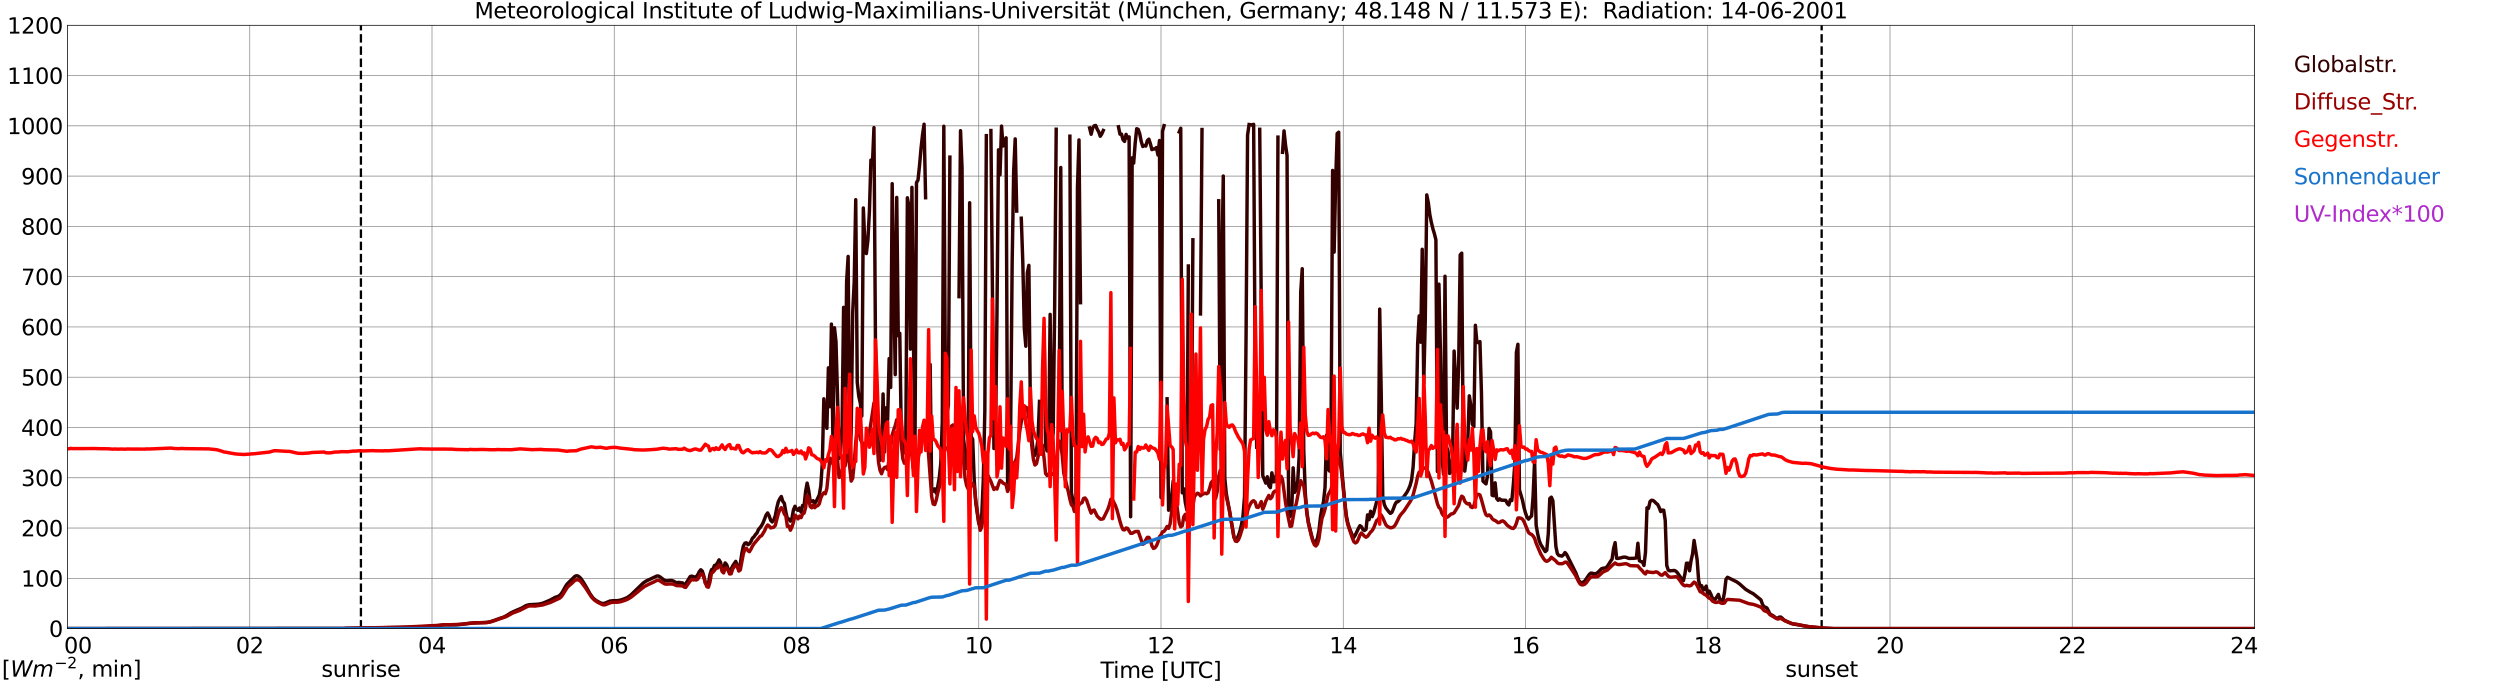 <?xml version="1.0" encoding="utf-8" standalone="no"?>
<!DOCTYPE svg PUBLIC "-//W3C//DTD SVG 1.1//EN"
  "http://www.w3.org/Graphics/SVG/1.1/DTD/svg11.dtd">
<svg xmlns:xlink="http://www.w3.org/1999/xlink" width="1085.4pt" height="296.64pt" viewBox="0 0 1085.4 296.64" xmlns="http://www.w3.org/2000/svg" version="1.1">
 <defs>
  <style type="text/css">*{stroke-linejoin: round; stroke-linecap: butt}</style>
 </defs>
 <g id="figure_1">
  <g id="patch_1">
   <path d="M 0 296.64 
L 1085.4 296.64 
L 1085.4 0 
L 0 0 
z
" style="fill: #ffffff"/>
  </g>
  <g id="axes_1">
   <g id="patch_2">
    <path d="M 29.306 272.909 
L 978.814 272.909 
L 978.814 10.976 
L 29.306 10.976 
z
" style="fill: #ffffff"/>
   </g>
   <g id="patch_3">
    <path d="M 978.814 272.909 
L 978.814 272.909 
L 978.814 10.976 
L 978.814 10.976 
z
" clip-path="url(#pab631a3264)" style="fill: #d3d3d3; opacity: 0.25; stroke: #d3d3d3; stroke-linejoin: miter"/>
   </g>
   <g id="matplotlib.axis_1">
    <g id="xtick_1">
     <g id="line2d_1">
      <path d="M 29.306 272.909 
L 29.306 10.976 
" clip-path="url(#pab631a3264)" style="fill: none; stroke: #808080; stroke-width: 0.3; stroke-linecap: square"/>
     </g>
     <g id="line2d_2"/>
     <g id="text_1">
      <!--    00 -->
      <g transform="translate(18.733 283.627) scale(0.095 -0.095)">
       <defs>
        <path id="DejaVuSans-20" transform="scale(0.016)"/>
        <path id="DejaVuSans-30" d="M 2034 4250 
Q 1547 4250 1301 3770 
Q 1056 3291 1056 2328 
Q 1056 1369 1301 889 
Q 1547 409 2034 409 
Q 2525 409 2770 889 
Q 3016 1369 3016 2328 
Q 3016 3291 2770 3770 
Q 2525 4250 2034 4250 
z
M 2034 4750 
Q 2819 4750 3233 4129 
Q 3647 3509 3647 2328 
Q 3647 1150 3233 529 
Q 2819 -91 2034 -91 
Q 1250 -91 836 529 
Q 422 1150 422 2328 
Q 422 3509 836 4129 
Q 1250 4750 2034 4750 
z
" transform="scale(0.016)"/>
       </defs>
       <use xlink:href="#DejaVuSans-20"/>
       <use xlink:href="#DejaVuSans-20" transform="translate(31.787 0)"/>
       <use xlink:href="#DejaVuSans-20" transform="translate(63.574 0)"/>
       <use xlink:href="#DejaVuSans-30" transform="translate(95.361 0)"/>
       <use xlink:href="#DejaVuSans-30" transform="translate(158.984 0)"/>
      </g>
     </g>
    </g>
    <g id="xtick_2">
     <g id="line2d_3">
      <path d="M 108.431 272.909 
L 108.431 10.976 
" clip-path="url(#pab631a3264)" style="fill: none; stroke: #808080; stroke-width: 0.3; stroke-linecap: square"/>
     </g>
     <g id="line2d_4"/>
     <g id="text_2">
      <!-- 02 -->
      <g transform="translate(102.387 283.627) scale(0.095 -0.095)">
       <defs>
        <path id="DejaVuSans-32" d="M 1228 531 
L 3431 531 
L 3431 0 
L 469 0 
L 469 531 
Q 828 903 1448 1529 
Q 2069 2156 2228 2338 
Q 2531 2678 2651 2914 
Q 2772 3150 2772 3378 
Q 2772 3750 2511 3984 
Q 2250 4219 1831 4219 
Q 1534 4219 1204 4116 
Q 875 4013 500 3803 
L 500 4441 
Q 881 4594 1212 4672 
Q 1544 4750 1819 4750 
Q 2544 4750 2975 4387 
Q 3406 4025 3406 3419 
Q 3406 3131 3298 2873 
Q 3191 2616 2906 2266 
Q 2828 2175 2409 1742 
Q 1991 1309 1228 531 
z
" transform="scale(0.016)"/>
       </defs>
       <use xlink:href="#DejaVuSans-30"/>
       <use xlink:href="#DejaVuSans-32" transform="translate(63.623 0)"/>
      </g>
     </g>
    </g>
    <g id="xtick_3">
     <g id="line2d_5">
      <path d="M 187.557 272.909 
L 187.557 10.976 
" clip-path="url(#pab631a3264)" style="fill: none; stroke: #808080; stroke-width: 0.3; stroke-linecap: square"/>
     </g>
     <g id="line2d_6"/>
     <g id="text_3">
      <!-- 04 -->
      <g transform="translate(181.513 283.627) scale(0.095 -0.095)">
       <defs>
        <path id="DejaVuSans-34" d="M 2419 4116 
L 825 1625 
L 2419 1625 
L 2419 4116 
z
M 2253 4666 
L 3047 4666 
L 3047 1625 
L 3713 1625 
L 3713 1100 
L 3047 1100 
L 3047 0 
L 2419 0 
L 2419 1100 
L 313 1100 
L 313 1709 
L 2253 4666 
z
" transform="scale(0.016)"/>
       </defs>
       <use xlink:href="#DejaVuSans-30"/>
       <use xlink:href="#DejaVuSans-34" transform="translate(63.623 0)"/>
      </g>
     </g>
    </g>
    <g id="xtick_4">
     <g id="line2d_7">
      <path d="M 266.683 272.909 
L 266.683 10.976 
" clip-path="url(#pab631a3264)" style="fill: none; stroke: #808080; stroke-width: 0.3; stroke-linecap: square"/>
     </g>
     <g id="line2d_8"/>
     <g id="text_4">
      <!-- 06 -->
      <g transform="translate(260.638 283.627) scale(0.095 -0.095)">
       <defs>
        <path id="DejaVuSans-36" d="M 2113 2584 
Q 1688 2584 1439 2293 
Q 1191 2003 1191 1497 
Q 1191 994 1439 701 
Q 1688 409 2113 409 
Q 2538 409 2786 701 
Q 3034 994 3034 1497 
Q 3034 2003 2786 2293 
Q 2538 2584 2113 2584 
z
M 3366 4563 
L 3366 3988 
Q 3128 4100 2886 4159 
Q 2644 4219 2406 4219 
Q 1781 4219 1451 3797 
Q 1122 3375 1075 2522 
Q 1259 2794 1537 2939 
Q 1816 3084 2150 3084 
Q 2853 3084 3261 2657 
Q 3669 2231 3669 1497 
Q 3669 778 3244 343 
Q 2819 -91 2113 -91 
Q 1303 -91 875 529 
Q 447 1150 447 2328 
Q 447 3434 972 4092 
Q 1497 4750 2381 4750 
Q 2619 4750 2861 4703 
Q 3103 4656 3366 4563 
z
" transform="scale(0.016)"/>
       </defs>
       <use xlink:href="#DejaVuSans-30"/>
       <use xlink:href="#DejaVuSans-36" transform="translate(63.623 0)"/>
      </g>
     </g>
    </g>
    <g id="xtick_5">
     <g id="line2d_9">
      <path d="M 345.808 272.909 
L 345.808 10.976 
" clip-path="url(#pab631a3264)" style="fill: none; stroke: #808080; stroke-width: 0.3; stroke-linecap: square"/>
     </g>
     <g id="line2d_10"/>
     <g id="text_5">
      <!-- 08 -->
      <g transform="translate(339.764 283.627) scale(0.095 -0.095)">
       <defs>
        <path id="DejaVuSans-38" d="M 2034 2216 
Q 1584 2216 1326 1975 
Q 1069 1734 1069 1313 
Q 1069 891 1326 650 
Q 1584 409 2034 409 
Q 2484 409 2743 651 
Q 3003 894 3003 1313 
Q 3003 1734 2745 1975 
Q 2488 2216 2034 2216 
z
M 1403 2484 
Q 997 2584 770 2862 
Q 544 3141 544 3541 
Q 544 4100 942 4425 
Q 1341 4750 2034 4750 
Q 2731 4750 3128 4425 
Q 3525 4100 3525 3541 
Q 3525 3141 3298 2862 
Q 3072 2584 2669 2484 
Q 3125 2378 3379 2068 
Q 3634 1759 3634 1313 
Q 3634 634 3220 271 
Q 2806 -91 2034 -91 
Q 1263 -91 848 271 
Q 434 634 434 1313 
Q 434 1759 690 2068 
Q 947 2378 1403 2484 
z
M 1172 3481 
Q 1172 3119 1398 2916 
Q 1625 2713 2034 2713 
Q 2441 2713 2670 2916 
Q 2900 3119 2900 3481 
Q 2900 3844 2670 4047 
Q 2441 4250 2034 4250 
Q 1625 4250 1398 4047 
Q 1172 3844 1172 3481 
z
" transform="scale(0.016)"/>
       </defs>
       <use xlink:href="#DejaVuSans-30"/>
       <use xlink:href="#DejaVuSans-38" transform="translate(63.623 0)"/>
      </g>
     </g>
    </g>
    <g id="xtick_6">
     <g id="line2d_11">
      <path d="M 424.934 272.909 
L 424.934 10.976 
" clip-path="url(#pab631a3264)" style="fill: none; stroke: #808080; stroke-width: 0.3; stroke-linecap: square"/>
     </g>
     <g id="line2d_12"/>
     <g id="text_6">
      <!-- 10 -->
      <g transform="translate(418.89 283.627) scale(0.095 -0.095)">
       <defs>
        <path id="DejaVuSans-31" d="M 794 531 
L 1825 531 
L 1825 4091 
L 703 3866 
L 703 4441 
L 1819 4666 
L 2450 4666 
L 2450 531 
L 3481 531 
L 3481 0 
L 794 0 
L 794 531 
z
" transform="scale(0.016)"/>
       </defs>
       <use xlink:href="#DejaVuSans-31"/>
       <use xlink:href="#DejaVuSans-30" transform="translate(63.623 0)"/>
      </g>
     </g>
    </g>
    <g id="xtick_7">
     <g id="line2d_13">
      <path d="M 504.06 272.909 
L 504.06 10.976 
" clip-path="url(#pab631a3264)" style="fill: none; stroke: #808080; stroke-width: 0.3; stroke-linecap: square"/>
     </g>
     <g id="line2d_14"/>
     <g id="text_7">
      <!-- 12 -->
      <g transform="translate(498.015 283.627) scale(0.095 -0.095)">
       <use xlink:href="#DejaVuSans-31"/>
       <use xlink:href="#DejaVuSans-32" transform="translate(63.623 0)"/>
      </g>
     </g>
    </g>
    <g id="xtick_8">
     <g id="line2d_15">
      <path d="M 583.185 272.909 
L 583.185 10.976 
" clip-path="url(#pab631a3264)" style="fill: none; stroke: #808080; stroke-width: 0.3; stroke-linecap: square"/>
     </g>
     <g id="line2d_16"/>
     <g id="text_8">
      <!-- 14 -->
      <g transform="translate(577.141 283.627) scale(0.095 -0.095)">
       <use xlink:href="#DejaVuSans-31"/>
       <use xlink:href="#DejaVuSans-34" transform="translate(63.623 0)"/>
      </g>
     </g>
    </g>
    <g id="xtick_9">
     <g id="line2d_17">
      <path d="M 662.311 272.909 
L 662.311 10.976 
" clip-path="url(#pab631a3264)" style="fill: none; stroke: #808080; stroke-width: 0.3; stroke-linecap: square"/>
     </g>
     <g id="line2d_18"/>
     <g id="text_9">
      <!-- 16 -->
      <g transform="translate(656.267 283.627) scale(0.095 -0.095)">
       <use xlink:href="#DejaVuSans-31"/>
       <use xlink:href="#DejaVuSans-36" transform="translate(63.623 0)"/>
      </g>
     </g>
    </g>
    <g id="xtick_10">
     <g id="line2d_19">
      <path d="M 741.437 272.909 
L 741.437 10.976 
" clip-path="url(#pab631a3264)" style="fill: none; stroke: #808080; stroke-width: 0.3; stroke-linecap: square"/>
     </g>
     <g id="line2d_20"/>
     <g id="text_10">
      <!-- 18 -->
      <g transform="translate(735.392 283.627) scale(0.095 -0.095)">
       <use xlink:href="#DejaVuSans-31"/>
       <use xlink:href="#DejaVuSans-38" transform="translate(63.623 0)"/>
      </g>
     </g>
    </g>
    <g id="xtick_11">
     <g id="line2d_21">
      <path d="M 820.562 272.909 
L 820.562 10.976 
" clip-path="url(#pab631a3264)" style="fill: none; stroke: #808080; stroke-width: 0.3; stroke-linecap: square"/>
     </g>
     <g id="line2d_22"/>
     <g id="text_11">
      <!-- 20 -->
      <g transform="translate(814.518 283.627) scale(0.095 -0.095)">
       <use xlink:href="#DejaVuSans-32"/>
       <use xlink:href="#DejaVuSans-30" transform="translate(63.623 0)"/>
      </g>
     </g>
    </g>
    <g id="xtick_12">
     <g id="line2d_23">
      <path d="M 899.688 272.909 
L 899.688 10.976 
" clip-path="url(#pab631a3264)" style="fill: none; stroke: #808080; stroke-width: 0.3; stroke-linecap: square"/>
     </g>
     <g id="line2d_24"/>
     <g id="text_12">
      <!-- 22 -->
      <g transform="translate(893.644 283.627) scale(0.095 -0.095)">
       <use xlink:href="#DejaVuSans-32"/>
       <use xlink:href="#DejaVuSans-32" transform="translate(63.623 0)"/>
      </g>
     </g>
    </g>
    <g id="xtick_13">
     <g id="line2d_25">
      <path d="M 978.814 272.909 
L 978.814 10.976 
" clip-path="url(#pab631a3264)" style="fill: none; stroke: #808080; stroke-width: 0.3; stroke-linecap: square"/>
     </g>
     <g id="line2d_26"/>
     <g id="text_13">
      <!-- 24    -->
      <g transform="translate(968.241 283.627) scale(0.095 -0.095)">
       <use xlink:href="#DejaVuSans-32"/>
       <use xlink:href="#DejaVuSans-34" transform="translate(63.623 0)"/>
       <use xlink:href="#DejaVuSans-20" transform="translate(127.246 0)"/>
       <use xlink:href="#DejaVuSans-20" transform="translate(159.033 0)"/>
       <use xlink:href="#DejaVuSans-20" transform="translate(190.82 0)"/>
      </g>
     </g>
    </g>
    <g id="text_14">
     <!-- Time [UTC] -->
     <g transform="translate(477.806 294.322) scale(0.095 -0.095)">
      <defs>
       <path id="DejaVuSans-54" d="M -19 4666 
L 3928 4666 
L 3928 4134 
L 2272 4134 
L 2272 0 
L 1638 0 
L 1638 4134 
L -19 4134 
L -19 4666 
z
" transform="scale(0.016)"/>
       <path id="DejaVuSans-69" d="M 603 3500 
L 1178 3500 
L 1178 0 
L 603 0 
L 603 3500 
z
M 603 4863 
L 1178 4863 
L 1178 4134 
L 603 4134 
L 603 4863 
z
" transform="scale(0.016)"/>
       <path id="DejaVuSans-6d" d="M 3328 2828 
Q 3544 3216 3844 3400 
Q 4144 3584 4550 3584 
Q 5097 3584 5394 3201 
Q 5691 2819 5691 2113 
L 5691 0 
L 5113 0 
L 5113 2094 
Q 5113 2597 4934 2840 
Q 4756 3084 4391 3084 
Q 3944 3084 3684 2787 
Q 3425 2491 3425 1978 
L 3425 0 
L 2847 0 
L 2847 2094 
Q 2847 2600 2669 2842 
Q 2491 3084 2119 3084 
Q 1678 3084 1418 2786 
Q 1159 2488 1159 1978 
L 1159 0 
L 581 0 
L 581 3500 
L 1159 3500 
L 1159 2956 
Q 1356 3278 1631 3431 
Q 1906 3584 2284 3584 
Q 2666 3584 2933 3390 
Q 3200 3197 3328 2828 
z
" transform="scale(0.016)"/>
       <path id="DejaVuSans-65" d="M 3597 1894 
L 3597 1613 
L 953 1613 
Q 991 1019 1311 708 
Q 1631 397 2203 397 
Q 2534 397 2845 478 
Q 3156 559 3463 722 
L 3463 178 
Q 3153 47 2828 -22 
Q 2503 -91 2169 -91 
Q 1331 -91 842 396 
Q 353 884 353 1716 
Q 353 2575 817 3079 
Q 1281 3584 2069 3584 
Q 2775 3584 3186 3129 
Q 3597 2675 3597 1894 
z
M 3022 2063 
Q 3016 2534 2758 2815 
Q 2500 3097 2075 3097 
Q 1594 3097 1305 2825 
Q 1016 2553 972 2059 
L 3022 2063 
z
" transform="scale(0.016)"/>
       <path id="DejaVuSans-5b" d="M 550 4863 
L 1875 4863 
L 1875 4416 
L 1125 4416 
L 1125 -397 
L 1875 -397 
L 1875 -844 
L 550 -844 
L 550 4863 
z
" transform="scale(0.016)"/>
       <path id="DejaVuSans-55" d="M 556 4666 
L 1191 4666 
L 1191 1831 
Q 1191 1081 1462 751 
Q 1734 422 2344 422 
Q 2950 422 3222 751 
Q 3494 1081 3494 1831 
L 3494 4666 
L 4128 4666 
L 4128 1753 
Q 4128 841 3676 375 
Q 3225 -91 2344 -91 
Q 1459 -91 1007 375 
Q 556 841 556 1753 
L 556 4666 
z
" transform="scale(0.016)"/>
       <path id="DejaVuSans-43" d="M 4122 4306 
L 4122 3641 
Q 3803 3938 3442 4084 
Q 3081 4231 2675 4231 
Q 1875 4231 1450 3742 
Q 1025 3253 1025 2328 
Q 1025 1406 1450 917 
Q 1875 428 2675 428 
Q 3081 428 3442 575 
Q 3803 722 4122 1019 
L 4122 359 
Q 3791 134 3420 21 
Q 3050 -91 2638 -91 
Q 1578 -91 968 557 
Q 359 1206 359 2328 
Q 359 3453 968 4101 
Q 1578 4750 2638 4750 
Q 3056 4750 3426 4639 
Q 3797 4528 4122 4306 
z
" transform="scale(0.016)"/>
       <path id="DejaVuSans-5d" d="M 1947 4863 
L 1947 -844 
L 622 -844 
L 622 -397 
L 1369 -397 
L 1369 4416 
L 622 4416 
L 622 4863 
L 1947 4863 
z
" transform="scale(0.016)"/>
      </defs>
      <use xlink:href="#DejaVuSans-54"/>
      <use xlink:href="#DejaVuSans-69" transform="translate(57.959 0)"/>
      <use xlink:href="#DejaVuSans-6d" transform="translate(85.742 0)"/>
      <use xlink:href="#DejaVuSans-65" transform="translate(183.154 0)"/>
      <use xlink:href="#DejaVuSans-20" transform="translate(244.678 0)"/>
      <use xlink:href="#DejaVuSans-5b" transform="translate(276.465 0)"/>
      <use xlink:href="#DejaVuSans-55" transform="translate(315.479 0)"/>
      <use xlink:href="#DejaVuSans-54" transform="translate(388.672 0)"/>
      <use xlink:href="#DejaVuSans-43" transform="translate(443.881 0)"/>
      <use xlink:href="#DejaVuSans-5d" transform="translate(513.705 0)"/>
     </g>
    </g>
   </g>
   <g id="matplotlib.axis_2">
    <g id="ytick_1">
     <g id="line2d_27">
      <path d="M 29.306 272.909 
L 978.814 272.909 
" clip-path="url(#pab631a3264)" style="fill: none; stroke: #808080; stroke-width: 0.3; stroke-linecap: square"/>
     </g>
     <g id="line2d_28"/>
     <g id="text_15">
      <!-- 0 -->
      <g transform="translate(21.261 276.518) scale(0.095 -0.095)">
       <use xlink:href="#DejaVuSans-30"/>
      </g>
     </g>
    </g>
    <g id="ytick_2">
     <g id="line2d_29">
      <path d="M 29.306 251.081 
L 978.814 251.081 
" clip-path="url(#pab631a3264)" style="fill: none; stroke: #808080; stroke-width: 0.3; stroke-linecap: square"/>
     </g>
     <g id="line2d_30"/>
     <g id="text_16">
      <!-- 100 -->
      <g transform="translate(9.173 254.69) scale(0.095 -0.095)">
       <use xlink:href="#DejaVuSans-31"/>
       <use xlink:href="#DejaVuSans-30" transform="translate(63.623 0)"/>
       <use xlink:href="#DejaVuSans-30" transform="translate(127.246 0)"/>
      </g>
     </g>
    </g>
    <g id="ytick_3">
     <g id="line2d_31">
      <path d="M 29.306 229.253 
L 978.814 229.253 
" clip-path="url(#pab631a3264)" style="fill: none; stroke: #808080; stroke-width: 0.3; stroke-linecap: square"/>
     </g>
     <g id="line2d_32"/>
     <g id="text_17">
      <!-- 200 -->
      <g transform="translate(9.173 232.863) scale(0.095 -0.095)">
       <use xlink:href="#DejaVuSans-32"/>
       <use xlink:href="#DejaVuSans-30" transform="translate(63.623 0)"/>
       <use xlink:href="#DejaVuSans-30" transform="translate(127.246 0)"/>
      </g>
     </g>
    </g>
    <g id="ytick_4">
     <g id="line2d_33">
      <path d="M 29.306 207.426 
L 978.814 207.426 
" clip-path="url(#pab631a3264)" style="fill: none; stroke: #808080; stroke-width: 0.3; stroke-linecap: square"/>
     </g>
     <g id="line2d_34"/>
     <g id="text_18">
      <!-- 300 -->
      <g transform="translate(9.173 211.035) scale(0.095 -0.095)">
       <defs>
        <path id="DejaVuSans-33" d="M 2597 2516 
Q 3050 2419 3304 2112 
Q 3559 1806 3559 1356 
Q 3559 666 3084 287 
Q 2609 -91 1734 -91 
Q 1441 -91 1130 -33 
Q 819 25 488 141 
L 488 750 
Q 750 597 1062 519 
Q 1375 441 1716 441 
Q 2309 441 2620 675 
Q 2931 909 2931 1356 
Q 2931 1769 2642 2001 
Q 2353 2234 1838 2234 
L 1294 2234 
L 1294 2753 
L 1863 2753 
Q 2328 2753 2575 2939 
Q 2822 3125 2822 3475 
Q 2822 3834 2567 4026 
Q 2313 4219 1838 4219 
Q 1578 4219 1281 4162 
Q 984 4106 628 3988 
L 628 4550 
Q 988 4650 1302 4700 
Q 1616 4750 1894 4750 
Q 2613 4750 3031 4423 
Q 3450 4097 3450 3541 
Q 3450 3153 3228 2886 
Q 3006 2619 2597 2516 
z
" transform="scale(0.016)"/>
       </defs>
       <use xlink:href="#DejaVuSans-33"/>
       <use xlink:href="#DejaVuSans-30" transform="translate(63.623 0)"/>
       <use xlink:href="#DejaVuSans-30" transform="translate(127.246 0)"/>
      </g>
     </g>
    </g>
    <g id="ytick_5">
     <g id="line2d_35">
      <path d="M 29.306 185.598 
L 978.814 185.598 
" clip-path="url(#pab631a3264)" style="fill: none; stroke: #808080; stroke-width: 0.3; stroke-linecap: square"/>
     </g>
     <g id="line2d_36"/>
     <g id="text_19">
      <!-- 400 -->
      <g transform="translate(9.173 189.207) scale(0.095 -0.095)">
       <use xlink:href="#DejaVuSans-34"/>
       <use xlink:href="#DejaVuSans-30" transform="translate(63.623 0)"/>
       <use xlink:href="#DejaVuSans-30" transform="translate(127.246 0)"/>
      </g>
     </g>
    </g>
    <g id="ytick_6">
     <g id="line2d_37">
      <path d="M 29.306 163.77 
L 978.814 163.77 
" clip-path="url(#pab631a3264)" style="fill: none; stroke: #808080; stroke-width: 0.3; stroke-linecap: square"/>
     </g>
     <g id="line2d_38"/>
     <g id="text_20">
      <!-- 500 -->
      <g transform="translate(9.173 167.379) scale(0.095 -0.095)">
       <defs>
        <path id="DejaVuSans-35" d="M 691 4666 
L 3169 4666 
L 3169 4134 
L 1269 4134 
L 1269 2991 
Q 1406 3038 1543 3061 
Q 1681 3084 1819 3084 
Q 2600 3084 3056 2656 
Q 3513 2228 3513 1497 
Q 3513 744 3044 326 
Q 2575 -91 1722 -91 
Q 1428 -91 1123 -41 
Q 819 9 494 109 
L 494 744 
Q 775 591 1075 516 
Q 1375 441 1709 441 
Q 2250 441 2565 725 
Q 2881 1009 2881 1497 
Q 2881 1984 2565 2268 
Q 2250 2553 1709 2553 
Q 1456 2553 1204 2497 
Q 953 2441 691 2322 
L 691 4666 
z
" transform="scale(0.016)"/>
       </defs>
       <use xlink:href="#DejaVuSans-35"/>
       <use xlink:href="#DejaVuSans-30" transform="translate(63.623 0)"/>
       <use xlink:href="#DejaVuSans-30" transform="translate(127.246 0)"/>
      </g>
     </g>
    </g>
    <g id="ytick_7">
     <g id="line2d_39">
      <path d="M 29.306 141.942 
L 978.814 141.942 
" clip-path="url(#pab631a3264)" style="fill: none; stroke: #808080; stroke-width: 0.3; stroke-linecap: square"/>
     </g>
     <g id="line2d_40"/>
     <g id="text_21">
      <!-- 600 -->
      <g transform="translate(9.173 145.551) scale(0.095 -0.095)">
       <use xlink:href="#DejaVuSans-36"/>
       <use xlink:href="#DejaVuSans-30" transform="translate(63.623 0)"/>
       <use xlink:href="#DejaVuSans-30" transform="translate(127.246 0)"/>
      </g>
     </g>
    </g>
    <g id="ytick_8">
     <g id="line2d_41">
      <path d="M 29.306 120.114 
L 978.814 120.114 
" clip-path="url(#pab631a3264)" style="fill: none; stroke: #808080; stroke-width: 0.3; stroke-linecap: square"/>
     </g>
     <g id="line2d_42"/>
     <g id="text_22">
      <!-- 700 -->
      <g transform="translate(9.173 123.724) scale(0.095 -0.095)">
       <defs>
        <path id="DejaVuSans-37" d="M 525 4666 
L 3525 4666 
L 3525 4397 
L 1831 0 
L 1172 0 
L 2766 4134 
L 525 4134 
L 525 4666 
z
" transform="scale(0.016)"/>
       </defs>
       <use xlink:href="#DejaVuSans-37"/>
       <use xlink:href="#DejaVuSans-30" transform="translate(63.623 0)"/>
       <use xlink:href="#DejaVuSans-30" transform="translate(127.246 0)"/>
      </g>
     </g>
    </g>
    <g id="ytick_9">
     <g id="line2d_43">
      <path d="M 29.306 98.287 
L 978.814 98.287 
" clip-path="url(#pab631a3264)" style="fill: none; stroke: #808080; stroke-width: 0.3; stroke-linecap: square"/>
     </g>
     <g id="line2d_44"/>
     <g id="text_23">
      <!-- 800 -->
      <g transform="translate(9.173 101.896) scale(0.095 -0.095)">
       <use xlink:href="#DejaVuSans-38"/>
       <use xlink:href="#DejaVuSans-30" transform="translate(63.623 0)"/>
       <use xlink:href="#DejaVuSans-30" transform="translate(127.246 0)"/>
      </g>
     </g>
    </g>
    <g id="ytick_10">
     <g id="line2d_45">
      <path d="M 29.306 76.459 
L 978.814 76.459 
" clip-path="url(#pab631a3264)" style="fill: none; stroke: #808080; stroke-width: 0.3; stroke-linecap: square"/>
     </g>
     <g id="line2d_46"/>
     <g id="text_24">
      <!-- 900 -->
      <g transform="translate(9.173 80.068) scale(0.095 -0.095)">
       <defs>
        <path id="DejaVuSans-39" d="M 703 97 
L 703 672 
Q 941 559 1184 500 
Q 1428 441 1663 441 
Q 2288 441 2617 861 
Q 2947 1281 2994 2138 
Q 2813 1869 2534 1725 
Q 2256 1581 1919 1581 
Q 1219 1581 811 2004 
Q 403 2428 403 3163 
Q 403 3881 828 4315 
Q 1253 4750 1959 4750 
Q 2769 4750 3195 4129 
Q 3622 3509 3622 2328 
Q 3622 1225 3098 567 
Q 2575 -91 1691 -91 
Q 1453 -91 1209 -44 
Q 966 3 703 97 
z
M 1959 2075 
Q 2384 2075 2632 2365 
Q 2881 2656 2881 3163 
Q 2881 3666 2632 3958 
Q 2384 4250 1959 4250 
Q 1534 4250 1286 3958 
Q 1038 3666 1038 3163 
Q 1038 2656 1286 2365 
Q 1534 2075 1959 2075 
z
" transform="scale(0.016)"/>
       </defs>
       <use xlink:href="#DejaVuSans-39"/>
       <use xlink:href="#DejaVuSans-30" transform="translate(63.623 0)"/>
       <use xlink:href="#DejaVuSans-30" transform="translate(127.246 0)"/>
      </g>
     </g>
    </g>
    <g id="ytick_11">
     <g id="line2d_47">
      <path d="M 29.306 54.631 
L 978.814 54.631 
" clip-path="url(#pab631a3264)" style="fill: none; stroke: #808080; stroke-width: 0.3; stroke-linecap: square"/>
     </g>
     <g id="line2d_48"/>
     <g id="text_25">
      <!-- 1000 -->
      <g transform="translate(3.128 58.24) scale(0.095 -0.095)">
       <use xlink:href="#DejaVuSans-31"/>
       <use xlink:href="#DejaVuSans-30" transform="translate(63.623 0)"/>
       <use xlink:href="#DejaVuSans-30" transform="translate(127.246 0)"/>
       <use xlink:href="#DejaVuSans-30" transform="translate(190.869 0)"/>
      </g>
     </g>
    </g>
    <g id="ytick_12">
     <g id="line2d_49">
      <path d="M 29.306 32.803 
L 978.814 32.803 
" clip-path="url(#pab631a3264)" style="fill: none; stroke: #808080; stroke-width: 0.3; stroke-linecap: square"/>
     </g>
     <g id="line2d_50"/>
     <g id="text_26">
      <!-- 1100 -->
      <g transform="translate(3.128 36.413) scale(0.095 -0.095)">
       <use xlink:href="#DejaVuSans-31"/>
       <use xlink:href="#DejaVuSans-31" transform="translate(63.623 0)"/>
       <use xlink:href="#DejaVuSans-30" transform="translate(127.246 0)"/>
       <use xlink:href="#DejaVuSans-30" transform="translate(190.869 0)"/>
      </g>
     </g>
    </g>
    <g id="ytick_13">
     <g id="line2d_51">
      <path d="M 29.306 10.976 
L 978.814 10.976 
" clip-path="url(#pab631a3264)" style="fill: none; stroke: #808080; stroke-width: 0.3; stroke-linecap: square"/>
     </g>
     <g id="line2d_52"/>
     <g id="text_27">
      <!-- 1200 -->
      <g transform="translate(3.128 14.585) scale(0.095 -0.095)">
       <use xlink:href="#DejaVuSans-31"/>
       <use xlink:href="#DejaVuSans-32" transform="translate(63.623 0)"/>
       <use xlink:href="#DejaVuSans-30" transform="translate(127.246 0)"/>
       <use xlink:href="#DejaVuSans-30" transform="translate(190.869 0)"/>
      </g>
     </g>
    </g>
   </g>
   <g id="line2d_53">
    <path d="M 156.698 272.909 
L 156.698 10.976 
" clip-path="url(#pab631a3264)" style="fill: none; stroke-dasharray: 3.7,1.6; stroke-dashoffset: 0; stroke: #000000"/>
   </g>
   <g id="line2d_54">
    <path d="M 790.89 272.909 
L 790.89 10.976 
" clip-path="url(#pab631a3264)" style="fill: none; stroke-dasharray: 3.7,1.6; stroke-dashoffset: 0; stroke: #000000"/>
   </g>
   <g id="line2d_55">
    <path d="M 29.306 272.909 
L 150.632 272.813 
L 162.501 272.605 
L 167.776 272.498 
L 173.051 272.409 
L 177.666 272.363 
L 182.282 272.239 
L 189.535 271.708 
L 192.832 271.296 
L 194.81 271.287 
L 198.107 271.28 
L 200.085 271.077 
L 206.02 270.401 
L 209.317 270.329 
L 211.295 270.235 
L 212.614 270.008 
L 214.592 269.353 
L 217.229 268.395 
L 218.548 267.984 
L 219.867 267.31 
L 221.845 266.051 
L 223.823 265.132 
L 226.461 264.036 
L 228.439 262.89 
L 229.757 262.547 
L 233.714 262.316 
L 235.692 261.888 
L 238.989 260.48 
L 240.967 259.373 
L 242.286 258.95 
L 242.945 258.544 
L 243.604 257.856 
L 244.264 256.87 
L 245.583 254.499 
L 246.242 253.543 
L 249.539 250.282 
L 250.198 249.959 
L 250.858 250.049 
L 251.517 250.485 
L 252.176 251.14 
L 253.495 253.102 
L 254.814 255.346 
L 256.133 257.756 
L 257.451 259.609 
L 258.77 260.725 
L 260.748 261.764 
L 261.408 262.001 
L 262.067 261.999 
L 262.726 261.831 
L 264.705 260.982 
L 266.023 260.81 
L 268.002 260.788 
L 269.32 260.563 
L 271.298 259.895 
L 272.617 259.26 
L 273.936 258.275 
L 277.233 255.093 
L 279.211 253.159 
L 280.53 252.268 
L 284.486 250.411 
L 285.145 250.099 
L 285.805 250.073 
L 286.464 250.402 
L 288.442 251.921 
L 289.102 252.155 
L 289.761 252.159 
L 291.08 252.022 
L 291.739 252.072 
L 292.399 252.295 
L 293.717 253.035 
L 294.377 252.871 
L 295.036 252.88 
L 295.696 253.048 
L 296.355 253.08 
L 297.014 253.951 
L 297.674 253.497 
L 298.992 251.389 
L 299.652 250.315 
L 300.311 250.114 
L 300.971 250.363 
L 301.63 250.49 
L 302.289 250.415 
L 302.949 249.507 
L 303.608 248.182 
L 304.267 247.37 
L 304.927 247.977 
L 305.586 250.171 
L 306.246 253.142 
L 306.905 253.473 
L 307.564 253.548 
L 308.224 249.455 
L 308.883 247.368 
L 309.543 247.073 
L 310.202 245.48 
L 310.861 245.334 
L 311.521 244.349 
L 312.18 243.077 
L 312.839 244.153 
L 313.499 247.344 
L 314.158 246.849 
L 314.818 244.408 
L 315.477 245.15 
L 316.796 248.78 
L 317.455 247.049 
L 318.114 245.692 
L 319.433 243.74 
L 320.752 247.455 
L 321.411 244.705 
L 322.071 240.32 
L 322.73 237.081 
L 323.39 235.841 
L 324.049 235.668 
L 324.708 236.47 
L 325.368 236.096 
L 326.027 235.099 
L 326.686 233.656 
L 327.346 233.075 
L 328.005 232.08 
L 328.665 231.36 
L 329.324 229.843 
L 329.983 229.107 
L 330.643 228.197 
L 331.302 226.97 
L 332.621 223.578 
L 333.28 222.701 
L 333.94 223.98 
L 334.599 225.903 
L 335.258 226.601 
L 335.918 225.767 
L 336.577 224.026 
L 337.236 220.57 
L 337.896 217.885 
L 338.555 216.519 
L 339.215 215.572 
L 339.874 217.695 
L 340.533 218.507 
L 341.193 222.415 
L 341.852 225.241 
L 342.512 225.331 
L 343.171 226.261 
L 343.83 225.045 
L 344.49 221.341 
L 345.149 219.806 
L 345.808 221.144 
L 346.468 221.559 
L 347.127 220.555 
L 347.787 222.354 
L 348.446 219.44 
L 349.105 219.619 
L 349.765 213.365 
L 350.424 209.744 
L 351.083 212.808 
L 351.743 217.584 
L 352.402 217.728 
L 353.062 217.392 
L 353.721 218.58 
L 354.38 217.647 
L 355.699 214.878 
L 356.359 210.885 
L 357.018 201.023 
L 357.677 173.143 
L 358.337 182.583 
L 358.996 185.975 
L 359.655 159.699 
L 360.315 176.574 
L 360.974 140.716 
L 361.634 192.69 
L 362.293 142.307 
L 362.952 148.342 
L 363.612 171.654 
L 364.271 199.044 
L 364.93 196.293 
L 365.59 185.179 
L 366.249 133.447 
L 366.909 185.504 
L 367.568 122.216 
L 368.227 111.331 
L 368.887 196.857 
L 369.546 187.85 
L 370.206 135.595 
L 370.865 122.428 
L 371.524 86.709 
L 372.184 166.001 
L 372.843 171.988 
L 373.502 175.013 
L 374.162 180.628 
L 374.821 90.306 
L 375.481 105.459 
L 376.14 110.078 
L 376.799 104.34 
L 377.459 91.9 
L 378.118 69.492 
L 378.777 71.233 
L 379.437 55.404 
L 380.096 149.468 
L 380.756 180.972 
L 381.415 195.294 
L 382.074 199.845 
L 382.734 199.223 
L 383.393 171.039 
L 384.053 196.178 
L 384.712 177.061 
L 385.371 182.245 
L 386.031 155.681 
L 386.69 168.208 
L 387.349 79.74 
L 388.668 162.648 
L 389.328 85.712 
L 389.987 145.756 
L 390.646 144.701 
L 391.306 188.815 
L 392.624 196.52 
L 393.284 189.453 
L 393.943 85.873 
L 394.603 89.462 
L 395.262 151.584 
L 395.921 81.353 
L 396.581 148.019 
L 397.24 195.246 
L 397.899 79.277 
L 398.559 78.179 
L 399.218 71.91 
L 399.878 64.397 
L 400.537 58.423 
L 401.196 53.941 
L 401.856 85.843 
M 403.175 170 
L 403.834 158.241 
L 404.493 211.682 
L 405.153 213.264 
L 405.812 212.26 
L 406.471 214.087 
L 407.131 211.304 
L 407.79 207.38 
L 408.45 201.235 
L 409.109 183.096 
L 409.768 54.808 
L 410.428 161.264 
L 411.087 179.632 
L 411.746 175.954 
L 412.406 68.215 
M 416.362 128.789 
L 417.022 56.744 
L 417.681 73.01 
L 418.34 190.363 
L 419.659 203.372 
L 420.318 200.421 
L 420.978 88.03 
L 421.637 189.468 
L 422.297 190.723 
L 422.956 208.233 
L 423.615 218.08 
L 424.934 227.276 
L 425.593 227.806 
L 426.253 223.406 
L 426.912 208.325 
L 427.572 178.609 
L 428.231 58.899 
M 430.209 56.672 
L 431.528 194.741 
L 432.187 191.755 
L 432.847 136.001 
L 433.506 65.056 
L 434.165 75.883 
L 434.825 54.745 
L 435.484 63.395 
L 436.803 59.835 
L 437.462 209.905 
L 438.122 202.981 
L 438.781 186.696 
L 439.44 114.029 
L 440.1 74.206 
L 440.759 60.302 
L 441.419 91.645 
M 443.397 94.744 
L 444.056 113.758 
L 444.716 142.667 
L 445.375 150.32 
L 446.034 118.453 
L 446.694 115.212 
L 447.353 177.783 
L 448.012 190.841 
L 448.672 196.453 
L 449.331 197.679 
L 449.991 195.501 
L 450.65 190.612 
L 451.309 174.265 
M 453.287 142.27 
L 453.947 193.748 
L 454.606 195.794 
L 455.266 193.606 
L 455.925 136.494 
L 456.584 192.284 
L 457.244 187.898 
L 457.903 132.255 
L 458.563 56.109 
M 459.881 170.936 
L 460.541 72.729 
L 461.2 193.58 
L 461.859 200.039 
M 464.497 59.136 
L 465.156 213.873 
L 465.816 217.344 
L 466.475 219.221 
L 467.134 218.953 
L 467.794 81.182 
L 468.453 60.76 
L 469.113 131.413 
M 473.069 55.559 
L 473.728 58.287 
L 474.388 55.605 
L 475.047 54.638 
L 475.706 54.478 
L 476.366 56.109 
L 477.025 57.266 
L 477.685 59.154 
L 478.344 58.128 
L 479.003 56.635 
M 485.597 55.044 
L 486.256 58.255 
L 486.916 58.233 
L 487.575 60.671 
L 488.235 61.396 
L 488.894 58.346 
L 489.553 59.981 
L 490.213 59.429 
L 490.872 224.351 
L 491.532 68.538 
L 492.191 70.827 
L 492.85 62.177 
L 493.51 55.884 
L 494.169 56.174 
L 494.828 58.126 
L 495.488 61.476 
L 496.147 63.596 
L 496.807 63.175 
L 497.466 63.41 
L 498.125 61.066 
L 498.785 60.416 
L 499.444 62.378 
L 500.103 64.962 
L 500.763 64.655 
L 501.422 64.665 
L 502.082 64.059 
L 502.741 67.309 
L 503.4 61.009 
L 504.06 215.993 
L 504.719 57.002 
L 505.379 54.557 
M 506.697 173.143 
L 507.357 221.518 
L 508.016 220.81 
L 508.675 215.556 
L 509.335 209.076 
M 511.972 57.299 
L 512.632 55.699 
L 513.291 213.945 
L 513.95 212.232 
L 514.61 218.104 
L 515.269 221.404 
L 515.929 115.474 
M 517.247 204.688 
L 517.907 104.117 
M 521.204 136.289 
L 521.863 56.233 
M 529.116 87.168 
L 529.776 195.178 
L 530.435 118.691 
L 531.094 76.428 
L 531.754 207.532 
L 532.413 214.384 
L 533.732 221.445 
L 535.71 233.187 
L 536.369 234.413 
L 537.029 233.85 
L 537.688 232.525 
L 538.348 230.53 
L 539.007 227.773 
L 539.666 223.932 
L 540.326 215.532 
L 540.985 146.6 
L 541.644 58.634 
L 542.304 54.055 
M 543.623 54.166 
L 544.282 53.987 
L 544.941 162.508 
L 545.601 194.156 
M 546.919 56.155 
L 548.238 206.498 
L 549.557 209.759 
L 550.216 206.991 
L 550.876 210.87 
L 551.535 211.719 
L 552.195 205.289 
L 552.854 209.18 
L 553.513 209.091 
L 554.173 205.636 
L 554.832 59.525 
M 556.81 66.134 
L 557.47 56.834 
L 558.129 63.02 
L 558.788 67.529 
L 559.448 218.791 
L 560.107 224.277 
L 560.766 222.904 
L 561.426 203.125 
L 562.085 213.756 
L 562.745 212.625 
L 563.404 209.108 
L 564.063 197.747 
L 564.723 126.776 
L 565.382 116.674 
L 566.042 195.477 
L 566.701 214.085 
L 567.36 222.033 
L 568.02 226.547 
L 569.338 232.121 
L 569.998 234.505 
L 570.657 235.448 
L 571.317 235.374 
L 571.976 233.632 
L 572.635 230.425 
L 573.295 224.475 
L 573.954 220.588 
L 574.613 217.796 
L 575.273 211.66 
L 575.932 188.979 
L 576.592 203.68 
L 577.251 204.529 
L 577.91 181.959 
L 578.57 74.001 
L 579.229 109.452 
L 579.889 78.781 
L 580.548 57.975 
L 581.207 57.403 
L 581.867 196.357 
L 583.845 217.892 
L 584.504 223.759 
L 585.164 227.009 
L 585.823 229.149 
L 587.142 232.438 
L 587.801 233.276 
L 588.46 232.183 
L 589.779 229.404 
L 590.439 228.236 
L 591.098 228.705 
L 591.757 229.952 
L 592.417 230.321 
L 593.076 229.803 
L 593.736 223.554 
L 594.395 225.615 
L 595.054 221.976 
L 595.714 224.305 
L 596.373 222.746 
L 597.692 217.761 
L 598.351 216.436 
L 599.011 134.206 
L 599.67 171.015 
L 600.329 215.347 
L 600.989 218.986 
L 601.648 220.487 
L 602.967 222.199 
L 603.626 222.895 
L 604.286 222.469 
L 604.945 220.959 
L 605.604 219.119 
L 606.264 217.975 
L 606.923 217.816 
L 608.242 216.504 
L 608.901 216.255 
L 609.561 215.526 
L 610.879 213.64 
L 611.539 212.363 
L 612.198 210.765 
L 612.858 208.325 
L 613.517 202.739 
L 614.176 191.945 
L 614.836 183.871 
L 615.495 148.969 
L 616.154 137.153 
L 616.814 148.565 
L 617.473 108.229 
L 618.133 166.455 
L 618.792 139.135 
L 619.451 84.62 
L 620.111 87.962 
L 620.77 93.168 
L 621.429 96.538 
L 622.089 99.269 
L 622.748 101.456 
L 623.408 104.121 
L 624.067 204.693 
L 624.726 123.371 
L 625.386 152.97 
L 626.045 198.249 
L 626.705 205.815 
L 627.364 119.938 
L 628.023 193.956 
L 628.683 195.876 
L 629.342 205.544 
L 630.001 204.782 
L 630.661 198.013 
L 631.32 152.415 
L 632.639 177.196 
L 633.298 158.176 
L 633.958 110.659 
L 634.617 109.914 
L 635.276 195.776 
L 635.936 204.531 
L 636.595 198.932 
L 637.255 191.509 
L 637.914 171.868 
L 638.573 176.007 
L 639.233 184.153 
L 639.892 185.24 
L 640.552 141.235 
L 641.211 148.576 
L 641.87 148.796 
L 642.53 148.316 
L 643.189 170.775 
L 643.848 208.914 
L 645.167 210.086 
L 645.827 206.566 
L 646.486 186.021 
L 647.145 187.571 
L 647.805 214.995 
L 648.464 215.253 
L 649.123 209.63 
L 649.783 216.434 
L 650.442 217.204 
L 651.102 216.591 
L 651.761 217.143 
L 653.739 217.217 
L 654.399 218.562 
L 655.058 219.223 
L 655.717 216.956 
L 656.377 217.316 
L 657.036 210.211 
L 657.695 201.172 
L 658.355 152.996 
L 659.014 149.479 
L 659.674 212.675 
L 660.992 217.15 
L 661.652 220.304 
L 662.311 222.727 
L 662.97 224.604 
L 663.63 225.39 
L 664.289 224.597 
L 664.949 224.019 
L 665.608 215.478 
L 666.267 200.013 
L 666.927 228.033 
L 667.586 231.711 
L 668.246 234.645 
L 668.905 236.328 
L 670.883 239.486 
L 671.542 238.916 
L 672.202 231.657 
L 672.861 216.469 
L 673.521 215.849 
L 674.18 217.372 
L 675.499 237.24 
L 676.158 240.407 
L 676.817 241.158 
L 678.136 241.435 
L 678.796 240.877 
L 679.455 239.916 
L 680.114 240.645 
L 684.071 248.534 
L 685.389 251.893 
L 686.049 252.773 
L 686.708 252.936 
L 687.368 252.749 
L 688.027 252.277 
L 689.346 250.345 
L 690.005 249.392 
L 690.664 248.833 
L 691.324 248.874 
L 691.983 249.055 
L 692.643 249.097 
L 693.302 248.846 
L 693.961 248.302 
L 695.28 246.938 
L 695.939 246.698 
L 696.599 246.65 
L 697.258 246.458 
L 697.918 245.79 
L 699.236 243.697 
L 699.896 242.762 
L 700.555 238.159 
L 701.215 235.596 
L 701.874 242.411 
L 702.533 242.446 
L 703.852 242.16 
L 704.511 241.953 
L 705.171 241.872 
L 705.83 241.916 
L 707.149 242.435 
L 709.127 242.413 
L 710.446 242.252 
L 711.105 235.861 
L 711.765 243.441 
L 712.424 243.825 
L 713.083 243.93 
L 713.743 245.497 
L 714.402 239.87 
L 715.062 220.472 
L 715.721 220.73 
L 716.38 217.741 
L 717.04 217.183 
L 717.699 217.283 
L 718.358 217.807 
L 719.018 218.501 
L 719.677 219.027 
L 720.337 220.304 
L 720.996 222.094 
L 721.655 221.448 
L 722.315 221.528 
L 722.974 225.903 
L 723.633 245.454 
L 724.293 247.512 
L 724.952 247.84 
L 726.93 247.672 
L 727.59 247.971 
L 728.249 248.652 
L 730.227 251.557 
L 730.887 252.081 
L 731.546 249.06 
L 732.205 244.52 
L 732.865 244.507 
L 733.524 247.807 
L 734.184 243.419 
L 734.843 240.497 
L 735.502 234.653 
L 736.821 242.946 
L 737.48 252.057 
L 738.14 254.694 
L 738.799 254.29 
L 739.459 256.241 
L 740.118 255.652 
L 740.777 254.471 
L 741.437 258.129 
L 742.096 256.647 
L 742.756 257.9 
L 743.415 259.635 
L 744.074 260.011 
L 744.734 260.196 
L 746.052 258.062 
L 746.712 260.266 
L 747.371 260.574 
L 748.031 260.746 
L 748.69 257.252 
L 749.349 251.487 
L 750.009 250.636 
L 753.965 252.596 
L 755.284 253.545 
L 757.921 255.89 
L 759.899 257.101 
L 761.218 257.782 
L 764.515 260.43 
L 765.174 262.276 
L 765.834 263.525 
L 766.493 263.612 
L 767.153 263.981 
L 768.471 266.609 
L 769.79 267.325 
L 771.109 268.386 
L 771.768 268.408 
L 772.428 267.958 
L 773.087 267.88 
L 773.746 268.36 
L 774.406 269.08 
L 775.725 269.783 
L 777.703 270.698 
L 779.021 270.986 
L 780.34 271.222 
L 785.615 272.121 
L 791.55 272.706 
L 796.165 272.909 
L 978.154 272.909 
L 978.154 272.909 
" clip-path="url(#pab631a3264)" style="fill: none; stroke: #330000; stroke-width: 1.5; stroke-linecap: square"/>
   </g>
   <g id="line2d_56">
    <path d="M 29.306 272.909 
L 149.313 272.909 
L 149.972 272.754 
L 173.71 272.33 
L 180.304 272.034 
L 190.195 271.514 
L 192.832 271.241 
L 195.47 271.232 
L 200.085 271.06 
L 204.042 270.575 
L 205.36 270.503 
L 207.339 270.416 
L 208.657 270.355 
L 211.295 270.305 
L 213.273 269.923 
L 214.592 269.501 
L 216.57 268.79 
L 219.867 267.666 
L 222.504 266.203 
L 224.482 265.452 
L 225.801 264.953 
L 229.098 263.257 
L 229.757 263.08 
L 231.076 263.075 
L 232.395 263.117 
L 235.692 262.626 
L 238.989 261.547 
L 241.626 260.31 
L 242.945 259.716 
L 243.604 259.153 
L 244.264 258.28 
L 246.242 255.091 
L 246.901 254.381 
L 248.22 253.303 
L 249.539 252.015 
L 250.198 251.734 
L 250.858 251.714 
L 251.517 251.954 
L 252.176 252.469 
L 254.155 255.128 
L 255.473 257.167 
L 256.792 259.179 
L 258.111 260.561 
L 259.43 261.454 
L 261.408 262.462 
L 262.067 262.624 
L 262.726 262.565 
L 264.045 262.054 
L 265.364 261.556 
L 266.683 261.465 
L 268.002 261.471 
L 269.32 261.281 
L 271.298 260.663 
L 272.617 260.083 
L 273.936 259.301 
L 275.914 257.739 
L 278.552 255.578 
L 279.87 254.582 
L 281.849 253.587 
L 283.827 252.683 
L 285.145 252.002 
L 285.805 251.945 
L 286.464 252.164 
L 288.442 253.434 
L 289.102 253.615 
L 290.42 253.554 
L 291.739 253.537 
L 292.399 253.659 
L 293.717 254.244 
L 296.355 254.373 
L 297.014 254.851 
L 297.674 255.038 
L 299.652 252.201 
L 300.311 251.622 
L 300.971 251.769 
L 301.63 251.705 
L 302.289 251.817 
L 302.949 251.422 
L 303.608 250.221 
L 304.267 249.326 
L 304.927 249.184 
L 305.586 250.679 
L 306.246 253.098 
L 306.905 254.731 
L 307.564 254.945 
L 308.224 252.762 
L 308.883 248.857 
L 309.543 248.412 
L 310.202 247.639 
L 310.861 246.694 
L 311.521 246.626 
L 312.18 245.301 
L 312.839 245.655 
L 313.499 248.073 
L 314.158 248.732 
L 314.818 246.825 
L 315.477 246.576 
L 316.136 247.667 
L 316.796 249.191 
L 317.455 249.095 
L 318.114 246.969 
L 319.433 245.327 
L 320.093 245.759 
L 320.752 247.929 
L 321.411 247.423 
L 322.73 240.449 
L 323.39 238.408 
L 324.049 238.041 
L 324.708 239.058 
L 325.368 239.523 
L 326.027 238.454 
L 326.686 237.096 
L 327.346 236.077 
L 329.324 233.739 
L 329.983 232.87 
L 330.643 232.606 
L 331.961 230.439 
L 332.621 228.906 
L 333.28 227.937 
L 333.94 228.382 
L 334.599 229.203 
L 335.918 228.891 
L 336.577 228.158 
L 337.896 223.052 
L 338.555 221.349 
L 339.215 220.413 
L 339.874 221.306 
L 340.533 223.152 
L 341.193 224.078 
L 341.852 228.553 
L 342.512 228.395 
L 343.171 230.19 
L 343.83 228.819 
L 344.49 226.706 
L 345.149 223.654 
L 345.808 224.22 
L 346.468 225.274 
L 347.127 224.078 
L 347.787 224.735 
L 348.446 223.157 
L 349.105 222.779 
L 349.765 220.317 
L 350.424 215.211 
L 351.083 216.207 
L 351.743 219.88 
L 352.402 220.459 
L 353.062 219.267 
L 353.721 220.413 
L 354.38 219.747 
L 355.04 219.538 
L 355.699 218.734 
L 356.359 216.259 
L 357.018 214.786 
L 357.677 213.93 
L 358.337 214.367 
L 358.996 212.068 
L 360.315 198.913 
L 360.974 199.345 
L 361.634 201.475 
L 362.293 196.35 
L 362.952 193.844 
L 363.612 199.251 
L 364.271 207.266 
L 364.93 207.041 
L 365.59 204.009 
L 366.249 202.202 
L 366.909 202.3 
L 367.568 197.509 
L 368.227 196.045 
L 369.546 208.873 
L 370.206 207.644 
L 370.865 201.216 
L 371.524 191.989 
L 372.184 186.665 
L 372.843 184.487 
L 373.502 190.638 
L 374.162 192.046 
L 374.821 192.703 
L 375.481 194.373 
L 377.459 187.516 
L 378.118 183.675 
L 379.437 174.952 
L 380.096 179.538 
L 380.756 191.378 
L 381.415 200.748 
L 382.074 204.202 
L 382.734 205.686 
L 383.393 203.804 
L 384.053 202.979 
L 384.712 202.741 
L 385.371 203.861 
L 387.349 188.942 
L 388.009 186.676 
L 388.668 184.827 
L 389.328 182.21 
L 389.987 182.623 
L 390.646 186.783 
L 391.965 199.111 
L 392.624 201.1 
L 393.284 200.537 
L 393.943 200.137 
L 394.603 196.784 
L 395.262 195.019 
L 395.921 197.732 
L 396.581 203.35 
L 397.24 204.37 
L 397.899 202.276 
L 398.559 199.299 
L 399.218 195.772 
L 399.878 194.421 
L 400.537 190.068 
L 401.196 186.988 
L 401.856 186.03 
L 402.515 189.075 
L 404.493 215.655 
L 405.153 218.831 
L 405.812 219.066 
L 406.471 217.117 
L 407.131 213.987 
L 407.79 211.584 
L 408.45 207.906 
L 409.768 196.896 
L 410.428 194.864 
L 411.087 194.475 
L 411.746 194.418 
L 412.406 188.837 
L 413.065 185.028 
L 413.725 184.502 
L 414.384 186.648 
L 415.043 187.217 
L 415.703 185.174 
L 417.022 180.075 
L 417.681 186.728 
L 418.34 200.08 
L 419 207.633 
L 419.659 210.785 
L 420.318 212.23 
L 421.637 211.093 
L 422.297 209.82 
L 422.956 211.097 
L 423.615 217.038 
L 424.934 226.665 
L 425.593 230.246 
L 426.253 228.74 
L 426.912 223.55 
L 427.572 213.699 
L 428.231 207.729 
L 428.89 206.393 
L 430.209 209.03 
L 431.528 212.522 
L 432.187 211.833 
L 432.847 212.321 
L 433.506 210.248 
L 434.165 208.541 
L 434.825 209.008 
L 435.484 209.746 
L 436.144 210.047 
L 436.803 210.473 
L 437.462 213.374 
L 438.122 211.946 
L 438.781 206.205 
L 439.44 202.881 
L 440.1 201.071 
L 440.759 200.445 
L 441.419 198.611 
L 442.737 187.226 
L 443.397 183.227 
L 444.716 178.427 
L 445.375 176.753 
L 446.034 177.251 
L 446.694 181.459 
L 447.353 186.999 
L 448.012 194.198 
L 448.672 199.528 
L 449.331 201.89 
L 449.991 201.318 
L 451.969 192.548 
L 452.628 193.39 
L 453.287 198.852 
L 453.947 205.599 
L 454.606 206.45 
L 455.266 205.778 
L 455.925 205.271 
L 456.584 205.983 
L 457.903 205.038 
L 458.563 200.576 
L 459.222 195.006 
L 459.881 191.452 
L 460.541 191.947 
L 461.2 198.026 
L 461.859 205.474 
L 463.838 213.607 
L 464.497 216.722 
L 465.156 219.156 
L 465.816 219.782 
L 466.475 222.061 
L 467.134 222.035 
L 467.794 221.162 
L 468.453 219.208 
L 469.113 218.499 
L 469.772 218.248 
L 470.431 216.414 
L 471.091 216.211 
L 471.75 217.132 
L 473.069 221.072 
L 473.728 222.777 
L 474.388 221.688 
L 475.047 221.411 
L 476.366 224.106 
L 477.685 225.374 
L 478.344 225.414 
L 479.003 225.189 
L 480.981 221.125 
L 481.641 219.202 
L 482.3 216.755 
L 482.96 216.912 
L 484.278 219.485 
L 484.938 221.382 
L 486.256 226.352 
L 486.916 228.531 
L 487.575 229.952 
L 488.235 230.063 
L 488.894 229.236 
L 489.553 229.404 
L 490.872 231.552 
L 491.532 231.534 
L 492.85 230.794 
L 494.169 230.72 
L 496.147 236.31 
L 496.807 235.95 
L 497.466 234.396 
L 498.125 233.307 
L 498.785 233.302 
L 499.444 234.498 
L 500.103 236.934 
L 500.763 238.08 
L 501.422 237.862 
L 502.082 236.95 
L 502.741 235.367 
L 503.4 233.019 
L 504.06 232.259 
L 504.719 230.91 
L 505.379 230.714 
L 506.038 229.834 
L 506.697 228.57 
L 507.357 229.369 
L 508.016 227.426 
L 508.675 222.334 
L 509.335 218.213 
L 509.994 215.308 
L 510.654 217.335 
L 511.972 226.985 
L 512.632 228.756 
L 513.291 228.212 
L 513.95 224.349 
L 514.61 223.314 
L 515.269 225.883 
L 515.929 227.184 
L 516.588 224.683 
L 517.247 222.751 
L 517.907 219.614 
L 518.566 215.602 
L 519.226 214.76 
L 519.885 214.131 
L 520.544 214.428 
L 521.204 215.273 
L 521.863 214.716 
L 523.182 214.1 
L 523.841 214.367 
L 524.501 213.967 
L 525.16 211.994 
L 525.819 209.58 
L 526.479 208.801 
L 527.138 213.974 
L 527.797 216.329 
L 528.457 213.391 
L 529.116 206.801 
L 529.776 204.23 
L 530.435 206.419 
L 531.754 213.221 
L 532.413 215.583 
L 533.732 221.443 
L 535.71 232.999 
L 536.369 234.922 
L 537.029 235.077 
L 537.688 234.344 
L 538.348 232.709 
L 539.666 228.424 
L 540.985 225.442 
L 541.644 221.81 
L 542.304 219.968 
L 542.963 218.638 
L 543.623 217.678 
L 544.282 217.383 
L 544.941 217.973 
L 545.601 220.173 
L 546.26 220.319 
L 546.919 219.269 
L 547.579 217.776 
L 548.238 221.094 
L 548.898 219.645 
L 549.557 217.599 
L 550.876 215.091 
L 551.535 216.526 
L 552.195 215.875 
L 552.854 213.808 
L 553.513 213.21 
L 554.173 213.524 
L 554.832 212.001 
L 556.151 206.753 
L 556.81 208.233 
L 558.129 218.193 
L 558.788 222.063 
L 560.107 228.546 
L 560.766 228.4 
L 562.085 220.727 
L 562.745 218.881 
L 564.063 212.07 
L 564.723 208.678 
L 565.382 210.137 
L 566.042 210.85 
L 566.701 216.039 
L 567.36 222.731 
L 568.02 227.101 
L 569.338 232.739 
L 569.998 234.963 
L 570.657 236.542 
L 571.317 237.035 
L 571.976 236.153 
L 572.635 233.905 
L 573.295 228.991 
L 573.954 225.043 
L 574.613 223.262 
L 575.273 221.005 
L 576.592 214.843 
L 577.251 213.78 
L 577.91 212.42 
L 579.229 206.843 
L 579.889 204.385 
L 580.548 200.796 
L 581.207 198.413 
L 581.867 200.807 
L 582.526 205.93 
L 584.504 224.665 
L 585.164 227.747 
L 587.142 233.617 
L 587.801 235.201 
L 588.46 235.727 
L 589.12 235.363 
L 589.779 234.005 
L 590.439 232.257 
L 591.098 231.397 
L 592.417 232.816 
L 593.076 233.239 
L 593.736 232.844 
L 595.054 231.024 
L 595.714 230.384 
L 596.373 229.282 
L 597.692 225.981 
L 598.351 225.569 
L 599.011 224.388 
L 599.67 223.598 
L 600.329 224.785 
L 601.648 227.769 
L 602.307 228.511 
L 603.626 229.159 
L 604.286 229.061 
L 604.945 228.808 
L 605.604 228.166 
L 606.264 226.988 
L 607.582 224.253 
L 608.242 223.323 
L 609.561 221.834 
L 612.198 217.835 
L 612.858 216.641 
L 613.517 214.926 
L 614.836 209.888 
L 615.495 206.72 
L 616.154 204.939 
L 616.814 205.269 
L 617.473 203.357 
L 618.133 203.119 
L 618.792 203.313 
L 619.451 203.872 
L 620.111 205.118 
L 621.429 208.831 
L 622.748 213.546 
L 624.067 218.669 
L 624.726 220.308 
L 625.386 220.863 
L 626.045 222.925 
L 626.705 223.888 
L 627.364 224.135 
L 628.023 224.619 
L 628.683 224.34 
L 630.001 223.157 
L 630.661 223.035 
L 631.32 222.657 
L 633.298 219.431 
L 633.958 216.958 
L 634.617 215.421 
L 635.276 215.866 
L 635.936 217.63 
L 636.595 218.422 
L 637.255 218.791 
L 637.914 218.606 
L 638.573 220.081 
L 639.233 220.348 
L 639.892 219.549 
L 641.211 214.675 
L 641.87 214.598 
L 642.53 214.895 
L 643.189 216.934 
L 644.508 221.779 
L 645.167 223.508 
L 645.827 223.951 
L 646.486 223.561 
L 647.145 224.03 
L 647.805 225.139 
L 648.464 225.726 
L 649.123 225.968 
L 650.442 226.933 
L 651.102 226.782 
L 651.761 226.317 
L 652.42 226.147 
L 653.08 226.536 
L 654.399 228.059 
L 655.717 229.022 
L 656.377 229.33 
L 657.036 229.434 
L 657.695 228.74 
L 658.355 227.206 
L 659.014 224.916 
L 659.674 224.859 
L 660.333 225.003 
L 660.992 225.383 
L 661.652 226.462 
L 663.63 231.178 
L 664.289 231.75 
L 664.949 232.028 
L 665.608 232.713 
L 666.267 233.73 
L 666.927 235.828 
L 668.905 240.444 
L 670.224 242.632 
L 670.883 243.413 
L 671.542 243.71 
L 672.202 243.371 
L 672.861 242.863 
L 673.521 241.931 
L 675.499 243.564 
L 676.158 244.369 
L 676.817 244.714 
L 678.136 244.755 
L 678.796 244.515 
L 679.455 244.061 
L 680.114 244.092 
L 680.774 244.862 
L 682.752 247.857 
L 684.071 249.867 
L 685.389 252.568 
L 686.049 253.556 
L 686.708 253.927 
L 687.368 253.91 
L 688.027 253.635 
L 688.686 253.041 
L 690.005 251.216 
L 690.664 250.603 
L 691.324 250.391 
L 693.302 250.42 
L 693.961 250.153 
L 695.939 248.363 
L 697.918 247.451 
L 699.896 245.511 
L 701.215 244.417 
L 701.874 244.921 
L 702.533 245.098 
L 703.193 245.111 
L 705.83 244.716 
L 706.49 244.921 
L 707.808 245.585 
L 711.105 245.692 
L 711.765 246.565 
L 713.083 247.872 
L 713.743 248.724 
L 714.402 249.184 
L 715.062 248.036 
L 715.721 248.366 
L 717.699 248.58 
L 719.018 248.281 
L 719.677 248.499 
L 720.996 249.608 
L 721.655 249.726 
L 722.974 248.601 
L 724.293 250.204 
L 724.952 250.516 
L 725.612 250.61 
L 727.59 250.365 
L 728.249 250.647 
L 728.909 251.406 
L 730.227 253.318 
L 730.887 254.032 
L 731.546 254.338 
L 732.205 254.119 
L 733.524 254.375 
L 734.184 254.178 
L 735.502 252.731 
L 736.162 253.12 
L 736.821 254.216 
L 738.14 256.903 
L 738.799 257.11 
L 740.118 258.136 
L 740.777 258.382 
L 741.437 259.157 
L 742.096 259.716 
L 742.756 260.013 
L 743.415 260.886 
L 744.074 261.283 
L 744.734 261.526 
L 745.393 261.55 
L 746.052 261.275 
L 747.371 261.864 
L 748.031 261.971 
L 748.69 261.77 
L 749.349 260.753 
L 750.009 260.244 
L 755.284 260.598 
L 759.24 262.071 
L 761.218 262.403 
L 762.537 262.827 
L 763.856 263.35 
L 764.515 263.58 
L 765.174 264.21 
L 765.834 265.029 
L 766.493 265.348 
L 767.153 265.522 
L 767.812 266.116 
L 768.471 266.917 
L 771.768 268.762 
L 773.087 268.491 
L 773.746 268.783 
L 775.065 269.611 
L 778.362 270.844 
L 780.34 271.093 
L 783.637 271.798 
L 784.956 272.027 
L 792.209 272.717 
L 796.165 272.909 
L 978.154 272.909 
L 978.154 272.909 
" clip-path="url(#pab631a3264)" style="fill: none; stroke: #990000; stroke-width: 1.5; stroke-linecap: square"/>
   </g>
   <g id="line2d_57">
    <path d="M 29.306 194.848 
L 29.965 194.87 
L 30.625 194.645 
L 31.284 194.772 
L 41.175 194.739 
L 43.812 194.816 
L 47.109 194.844 
L 48.428 194.973 
L 49.087 195.003 
L 49.747 194.923 
L 51.065 195.01 
L 53.043 194.953 
L 54.362 195.03 
L 55.022 194.942 
L 56.34 194.951 
L 58.319 194.968 
L 62.934 194.986 
L 63.594 194.909 
L 64.912 194.931 
L 74.144 194.536 
L 75.462 194.696 
L 77.441 194.794 
L 78.759 194.7 
L 80.737 194.789 
L 90.628 194.888 
L 93.925 195.226 
L 95.244 195.547 
L 96.563 195.977 
L 97.222 196.23 
L 97.881 196.291 
L 99.2 196.547 
L 101.838 197.018 
L 103.156 197.158 
L 105.794 197.319 
L 107.772 197.182 
L 108.431 197.184 
L 109.091 197.044 
L 109.75 197.055 
L 111.069 196.926 
L 114.366 196.553 
L 117.003 196.267 
L 118.982 195.682 
L 120.3 195.702 
L 124.916 195.975 
L 125.575 195.955 
L 126.894 196.239 
L 128.213 196.549 
L 129.532 196.819 
L 131.51 196.848 
L 134.147 196.675 
L 135.466 196.446 
L 140.741 196.256 
L 141.4 196.544 
L 142.719 196.64 
L 144.038 196.514 
L 145.357 196.272 
L 147.335 196.215 
L 147.994 196.093 
L 151.291 196.127 
L 151.951 195.977 
L 152.61 195.957 
L 153.269 195.82 
L 153.929 195.881 
L 155.907 195.711 
L 157.885 195.774 
L 161.841 195.643 
L 163.16 195.719 
L 165.138 195.735 
L 166.457 195.756 
L 167.116 195.687 
L 168.435 195.724 
L 182.282 194.84 
L 183.601 194.909 
L 188.217 194.979 
L 189.535 194.955 
L 192.173 194.964 
L 196.129 195.008 
L 198.107 195.145 
L 203.382 195.257 
L 204.042 195.112 
L 206.02 195.211 
L 208.657 195.145 
L 209.976 195.152 
L 213.273 195.263 
L 215.251 195.239 
L 215.91 195.161 
L 217.229 195.213 
L 219.207 195.23 
L 221.845 195.257 
L 225.801 194.879 
L 231.076 195.226 
L 235.033 195.097 
L 235.692 195.213 
L 237.011 195.267 
L 242.286 195.388 
L 246.242 195.944 
L 246.901 195.796 
L 250.198 195.682 
L 252.176 194.971 
L 256.792 193.986 
L 258.77 194.314 
L 260.748 194.172 
L 262.726 194.562 
L 263.386 194.626 
L 264.705 194.344 
L 266.023 194.25 
L 267.342 194.25 
L 269.32 194.554 
L 274.595 195.093 
L 275.255 195.243 
L 279.211 195.388 
L 282.508 195.228 
L 285.145 195.027 
L 287.783 194.595 
L 289.761 194.794 
L 290.42 194.995 
L 293.058 194.829 
L 293.717 194.827 
L 294.377 195.088 
L 296.355 195.03 
L 297.014 194.586 
L 298.333 195.363 
L 299.652 195.639 
L 301.63 194.92 
L 302.289 194.979 
L 303.608 195.436 
L 304.267 195.431 
L 304.927 194.639 
L 306.246 192.845 
L 306.905 193.395 
L 307.564 193.667 
L 308.224 195.73 
L 308.883 194.995 
L 309.543 194.696 
L 310.202 195.252 
L 310.861 194.399 
L 311.521 195.019 
L 312.18 195.064 
L 313.499 193.161 
L 314.158 194.458 
L 314.818 195.178 
L 315.477 193.973 
L 316.136 193.323 
L 316.796 193.004 
L 317.455 194.737 
L 318.114 194.556 
L 318.774 194.822 
L 319.433 194.96 
L 320.093 193.375 
L 320.752 193.419 
L 321.411 195.143 
L 322.071 196.322 
L 322.73 196.597 
L 324.049 195.508 
L 324.708 195.211 
L 326.027 196.293 
L 326.686 196.621 
L 327.346 196.455 
L 328.005 196.477 
L 328.665 196.315 
L 329.324 196.566 
L 329.983 196.062 
L 330.643 196.597 
L 331.961 196.693 
L 332.621 196.518 
L 333.94 195.189 
L 334.599 195.278 
L 335.258 195.728 
L 335.918 196.68 
L 337.236 198.149 
L 337.896 198.227 
L 339.215 197.201 
L 339.874 195.573 
L 340.533 196.49 
L 341.193 194.632 
L 341.852 196.21 
L 342.512 195.986 
L 343.171 195.894 
L 343.83 195.56 
L 344.49 197.295 
L 345.149 196.461 
L 345.808 195.329 
L 346.468 196.531 
L 347.127 196.645 
L 347.787 195.798 
L 348.446 197.084 
L 349.105 196.601 
L 349.765 199.244 
L 350.424 197.348 
L 351.083 194.425 
L 351.743 194.914 
L 352.402 197.42 
L 353.062 197.594 
L 353.721 198.042 
L 354.38 198.729 
L 355.04 199.205 
L 355.699 199.393 
L 356.359 200.032 
L 357.018 201.082 
L 357.677 203.08 
L 358.337 199.592 
L 358.996 200.205 
L 359.655 197.455 
L 360.315 195.198 
L 360.974 189.503 
L 361.634 191.559 
L 362.293 219.937 
L 362.952 186.694 
L 363.612 176.849 
L 364.271 190.963 
L 364.93 197.446 
L 365.59 198.491 
L 366.249 220.64 
L 366.909 168.629 
L 367.568 196.47 
L 368.227 192.807 
L 368.887 162.456 
L 369.546 199.72 
L 370.206 202.785 
L 370.865 200.853 
L 371.524 200.36 
L 372.184 177.273 
L 372.843 188.025 
L 373.502 177.823 
L 374.821 205.778 
L 375.481 202.864 
L 376.14 185.899 
L 377.459 194.172 
L 378.118 192.284 
L 378.777 186.467 
L 379.437 196.913 
L 380.096 147.587 
L 380.756 163.995 
L 381.415 183.67 
L 382.074 188.761 
L 382.734 190.764 
L 383.393 200.074 
L 384.053 188.571 
L 384.712 184.181 
L 385.371 183.186 
L 386.031 206.443 
L 386.69 189.531 
L 387.349 226.785 
L 388.009 201.25 
L 388.668 187.63 
L 389.328 207.22 
L 389.987 177.908 
L 390.646 177.816 
L 391.306 181.942 
L 391.965 190.448 
L 392.624 191.402 
L 393.284 193.248 
L 393.943 215.157 
L 395.262 155.755 
L 395.921 196.625 
L 396.581 206.445 
L 397.24 189.418 
L 397.899 222.094 
L 398.559 202.527 
L 399.218 186.846 
L 399.878 196.208 
L 400.537 185.249 
L 401.196 182.424 
L 401.856 195.575 
L 402.515 189.843 
L 403.175 143.09 
L 403.834 195.887 
L 404.493 180.632 
L 405.153 190.69 
L 405.812 190.908 
L 406.471 191.869 
L 407.131 193.554 
L 407.79 194.285 
L 408.45 195.333 
L 409.109 201.615 
L 409.768 226.346 
L 410.428 153.389 
L 411.087 155.432 
L 411.746 192.687 
L 412.406 210.091 
L 413.065 186.336 
L 413.725 186.128 
L 414.384 212.621 
L 415.043 168.218 
L 415.703 204.675 
L 416.362 169.668 
L 417.022 206.991 
L 417.681 180.584 
L 418.34 172.693 
L 419 181.071 
L 419.659 187.42 
L 420.318 190.688 
L 420.978 253.589 
L 421.637 152.029 
L 422.297 187.364 
L 422.956 180.549 
L 423.615 185.353 
L 424.275 187.051 
L 424.934 188.08 
L 425.593 190.5 
L 426.253 193.591 
L 426.912 200.613 
L 427.572 196.324 
L 428.231 268.792 
L 428.89 196.966 
L 429.55 190.116 
L 430.209 188.955 
L 430.869 129.808 
L 431.528 181.874 
L 432.187 167.784 
L 432.847 207.033 
L 433.506 203.001 
L 434.165 176.631 
L 434.825 203.252 
L 435.484 190.164 
L 436.144 190.93 
L 436.803 193.729 
L 437.462 173.114 
L 438.122 194.892 
L 438.781 185.083 
L 439.44 220.354 
L 440.1 214.07 
L 440.759 200.943 
L 441.419 207.421 
L 442.078 196.206 
L 442.737 176.406 
L 443.397 165.793 
L 444.056 180.931 
L 444.716 176.159 
L 445.375 184.015 
L 446.034 186.96 
L 446.694 191.336 
L 447.353 168.62 
L 448.012 182.638 
L 448.672 187.01 
L 449.331 188.887 
L 449.991 190.352 
L 450.65 191.072 
L 451.309 195.44 
L 451.969 197.276 
L 452.628 160.177 
L 453.287 138.214 
L 453.947 176.489 
L 454.606 186.266 
L 455.266 188.835 
L 455.925 211.276 
L 456.584 184.369 
L 457.244 190.983 
L 457.903 209.028 
L 458.563 234.488 
L 459.881 152.16 
L 460.541 187.003 
L 461.2 169.982 
L 462.519 211.348 
L 463.178 186.576 
L 463.838 187.427 
L 464.497 185.978 
L 465.156 172.538 
L 465.816 189.208 
L 466.475 193.532 
L 467.134 193.964 
L 467.794 244.406 
L 469.113 148.194 
L 469.772 193.903 
L 470.431 179.831 
L 471.091 196.215 
L 471.75 191.371 
L 472.409 189.669 
L 473.728 193.774 
L 474.388 193.672 
L 475.047 190.644 
L 475.706 189.869 
L 476.366 190.374 
L 477.025 192.22 
L 477.685 191.926 
L 478.344 193 
L 479.003 192.794 
L 480.322 190.579 
L 480.981 190.444 
L 481.641 187.986 
L 482.3 127.045 
L 482.96 225.167 
L 483.619 172.754 
L 484.278 192.251 
L 484.938 190.865 
L 485.597 191.077 
L 486.256 190.708 
L 486.916 192.917 
L 487.575 192.508 
L 488.235 195.305 
L 488.894 194.283 
L 489.553 192.666 
L 490.213 193.01 
L 490.872 151.285 
M 492.191 216.624 
L 492.85 196.35 
L 493.51 196.261 
L 494.169 193.873 
L 494.828 195.128 
L 495.488 194.239 
L 496.147 194.576 
L 496.807 194.44 
L 497.466 193.185 
L 498.125 194.567 
L 498.785 195.545 
L 499.444 193.694 
L 500.103 194.329 
L 501.422 194.831 
L 502.082 195.647 
L 502.741 196.728 
L 503.4 199.447 
L 504.06 165.929 
L 504.719 219.217 
L 505.379 203.379 
L 506.038 201.168 
L 506.697 176.345 
L 508.016 193.537 
L 508.675 193.977 
L 509.335 195.086 
L 509.994 229.592 
L 510.654 210.147 
L 511.313 219.11 
L 511.972 201.584 
L 512.632 202.076 
L 513.291 121.245 
L 513.95 170.528 
L 514.61 191.29 
L 515.269 194.255 
L 515.929 261.144 
L 516.588 209.8 
L 517.247 136.376 
L 517.907 227.78 
L 518.566 195.772 
L 519.226 153.705 
L 519.885 204.173 
L 520.544 186.495 
L 521.204 142.37 
L 521.863 213.675 
L 522.522 190.791 
L 523.182 186.464 
L 523.841 185.281 
L 524.501 182.064 
L 525.16 181.121 
L 525.819 176.061 
L 526.479 175.727 
L 527.138 233.542 
L 527.797 198.075 
L 528.457 187.833 
L 529.116 159.127 
L 529.776 167.393 
L 530.435 240.597 
L 531.094 204.544 
L 531.754 174.795 
L 532.413 183.902 
L 533.073 185.168 
L 533.732 185.526 
L 534.391 184.618 
L 535.051 184.5 
L 535.71 185.369 
L 536.369 187.206 
L 537.688 189.813 
L 539.007 191.782 
L 539.666 192.862 
L 540.326 195.896 
L 540.985 228.806 
L 541.644 207.96 
L 542.304 195.023 
L 542.963 190.998 
L 544.282 190.363 
L 544.941 133.167 
L 546.26 207.301 
L 546.919 192.607 
L 547.579 126.132 
L 548.238 177.829 
L 548.898 163.822 
L 549.557 186.742 
L 550.216 188.955 
L 550.876 183.07 
L 551.535 187.124 
L 552.195 189.16 
L 552.854 186.58 
L 553.513 187.226 
L 554.173 189.968 
L 554.832 232.964 
L 555.491 199.375 
L 556.151 187.628 
L 556.81 199.303 
L 557.47 193.419 
L 558.129 191.207 
L 558.788 203.473 
L 559.448 139.864 
L 560.107 185.836 
L 561.426 198.267 
L 562.085 188.23 
L 562.745 189.632 
L 563.404 190.304 
L 564.063 194.305 
L 564.723 183.638 
L 565.382 202.604 
L 566.042 150.758 
L 566.701 180.08 
L 567.36 187.252 
L 568.02 189.047 
L 568.679 188.918 
L 569.338 188.4 
L 569.998 188.034 
L 570.657 188.317 
L 571.317 188.003 
L 571.976 188.304 
L 573.295 189.869 
L 573.954 190.007 
L 574.613 189.601 
L 575.273 191.175 
L 575.932 199.177 
L 576.592 177.797 
L 577.251 188.008 
L 577.91 192.98 
L 578.57 229.958 
L 579.229 163.281 
L 579.889 230.559 
L 580.548 197.14 
L 581.207 192.12 
L 581.867 159.828 
L 582.526 185.011 
L 583.185 187.73 
L 583.845 187.772 
L 584.504 188.446 
L 585.823 188.748 
L 586.482 188.651 
L 587.142 188.202 
L 588.46 188.737 
L 589.12 188.673 
L 589.779 189.086 
L 590.439 188.99 
L 591.098 188.579 
L 591.757 188.385 
L 592.417 188.75 
L 593.076 188.844 
L 593.736 192.212 
L 594.395 185.947 
L 595.054 191.548 
L 595.714 188.97 
L 596.373 189.865 
L 597.032 190.262 
L 597.692 189.669 
L 598.351 190.677 
L 599.011 227.57 
L 599.67 186.039 
L 600.329 180.178 
L 600.989 187.922 
L 601.648 189.806 
L 602.967 190.079 
L 603.626 189.824 
L 604.286 190.396 
L 604.945 190.59 
L 605.604 191.009 
L 606.264 190.898 
L 606.923 190.472 
L 607.582 190.559 
L 608.242 190.295 
L 608.901 190.727 
L 609.561 190.725 
L 610.22 191.12 
L 610.879 191.251 
L 611.539 191.659 
L 612.198 191.838 
L 612.858 191.533 
L 613.517 192.609 
L 614.176 194.892 
L 614.836 196.252 
L 616.154 172.999 
L 616.814 206.635 
L 617.473 204.394 
L 618.133 163.333 
L 618.792 181.658 
L 619.451 206.917 
L 620.111 195.571 
L 620.77 194.846 
L 621.429 193.434 
L 622.089 194.639 
L 622.748 194.065 
L 623.408 194.296 
L 624.067 151.728 
L 624.726 207.504 
L 625.386 175.756 
L 626.045 186.803 
L 626.705 187.521 
L 627.364 232.899 
L 628.023 189.256 
L 628.683 189.289 
L 630.001 194.222 
L 630.661 199.277 
L 631.32 218.71 
L 631.98 193.932 
L 632.639 184.24 
L 633.298 208.606 
L 633.958 209.724 
L 634.617 201.713 
L 635.276 167.885 
L 635.936 191.766 
L 637.255 199.716 
L 637.914 190.753 
L 638.573 195.429 
L 639.233 185.94 
L 639.892 197.492 
L 640.552 220.212 
L 641.211 194.744 
L 641.87 204.695 
L 642.53 193.626 
L 643.189 186.949 
L 643.848 186.519 
L 644.508 195.008 
L 645.167 196.11 
L 645.827 191.777 
L 646.486 199.362 
L 647.145 202.134 
L 647.805 191.288 
L 649.123 199.471 
L 649.783 195.296 
L 650.442 195.761 
L 651.102 195.346 
L 651.761 195.215 
L 652.42 195.37 
L 653.08 195.241 
L 653.739 194.947 
L 654.399 194.8 
L 655.058 196.014 
L 655.717 196.798 
L 656.377 195.464 
L 657.036 199.044 
L 657.695 193.565 
L 658.355 221.352 
L 659.014 206.467 
L 659.674 184.919 
L 660.333 193.6 
L 660.992 194.189 
L 661.652 194.093 
L 662.311 194.94 
L 662.97 194.925 
L 663.63 195.584 
L 664.289 195.957 
L 664.949 195.975 
L 665.608 200.517 
L 666.267 200.729 
L 666.927 190.908 
L 667.586 195.239 
L 668.246 195.879 
L 668.905 196.348 
L 669.564 196.451 
L 671.542 197.413 
L 672.202 201.137 
L 672.861 210.879 
L 673.521 198.061 
L 674.18 201.471 
L 674.839 194.597 
L 675.499 194.106 
L 676.158 197.265 
L 676.817 197.885 
L 677.477 198.081 
L 678.136 197.946 
L 678.796 198.258 
L 679.455 198.317 
L 680.774 197.494 
L 682.752 197.998 
L 683.411 198.319 
L 684.73 198.302 
L 687.368 199.026 
L 688.686 198.993 
L 690.005 198.537 
L 691.983 197.568 
L 692.643 197.376 
L 693.961 197.311 
L 695.28 196.861 
L 695.939 196.44 
L 697.258 196.182 
L 697.918 196.306 
L 699.896 195.678 
L 700.555 197.363 
L 701.215 194.285 
L 701.874 194.503 
L 702.533 195.412 
L 703.193 195.647 
L 703.852 195.508 
L 704.511 195.684 
L 705.171 195.711 
L 705.83 195.89 
L 706.49 195.914 
L 707.149 195.807 
L 709.786 196.525 
L 710.446 196.918 
L 711.105 197.85 
L 711.765 196.276 
L 712.424 197.62 
L 713.083 198.048 
L 713.743 198.173 
L 714.402 201.242 
L 715.062 202.46 
L 716.38 200.716 
L 717.04 199.367 
L 717.699 198.869 
L 718.358 198.583 
L 720.996 196.734 
L 721.655 197.332 
L 722.315 196.141 
L 722.974 193.128 
L 723.633 192.22 
L 724.293 196.658 
L 725.612 196.523 
L 727.59 195.396 
L 728.909 194.864 
L 729.568 194.892 
L 730.887 195.425 
L 731.546 196.667 
L 732.205 196.317 
L 732.865 195.527 
L 733.524 193.812 
L 734.184 196.913 
L 734.843 196.354 
L 735.502 195.639 
L 736.162 193.207 
L 736.821 193.504 
L 737.48 192.054 
L 738.14 196.143 
L 738.799 196.843 
L 739.459 196.533 
L 740.118 197.614 
L 740.777 197.444 
L 741.437 196.741 
L 742.096 198.795 
L 742.756 197.677 
L 743.415 197.817 
L 744.734 197.793 
L 745.393 198.625 
L 746.052 198.756 
L 746.712 197.166 
L 748.031 197.265 
L 748.69 200.855 
L 749.349 205.478 
L 750.009 202.94 
L 750.668 204.114 
L 751.327 202.575 
L 751.987 200.275 
L 752.646 199.373 
L 753.306 199.244 
L 753.965 201.054 
L 754.624 204.669 
L 755.284 206.581 
L 755.943 206.886 
L 756.602 206.788 
L 757.262 206.546 
L 757.921 205.409 
L 758.581 202.654 
L 759.24 199.214 
L 759.899 197.754 
L 760.559 197.928 
L 761.218 197.396 
L 762.537 197.555 
L 765.174 197.044 
L 765.834 197.463 
L 766.493 197.575 
L 767.153 197.079 
L 767.812 196.946 
L 769.131 197.54 
L 770.449 197.586 
L 771.768 197.974 
L 772.428 198.21 
L 773.087 198.262 
L 773.746 198.581 
L 775.065 199.605 
L 776.384 200.194 
L 778.362 200.755 
L 782.978 201.2 
L 783.637 201.102 
L 786.275 201.309 
L 790.231 202.401 
L 791.55 202.774 
L 794.847 203.398 
L 797.484 203.715 
L 799.462 203.817 
L 802.759 204.049 
L 804.078 204.038 
L 810.012 204.263 
L 813.309 204.313 
L 824.519 204.629 
L 825.837 204.627 
L 827.156 204.743 
L 828.475 204.763 
L 829.134 204.865 
L 829.794 204.769 
L 834.409 204.819 
L 835.069 204.767 
L 837.047 204.942 
L 837.706 204.88 
L 839.684 204.998 
L 856.828 205.121 
L 857.488 205.081 
L 858.806 205.14 
L 863.422 205.354 
L 864.741 205.319 
L 865.4 205.42 
L 870.675 205.284 
L 871.335 205.457 
L 876.61 205.396 
L 877.929 205.544 
L 879.907 205.498 
L 896.391 205.404 
L 899.029 205.247 
L 899.688 205.315 
L 902.326 205.169 
L 904.304 205.19 
L 906.941 205.201 
L 907.601 205.083 
L 914.194 205.238 
L 917.491 205.45 
L 918.151 205.385 
L 918.81 205.492 
L 919.469 205.444 
L 920.129 205.555 
L 920.788 205.448 
L 921.448 205.54 
L 922.766 205.485 
L 924.745 205.62 
L 927.382 205.727 
L 928.041 205.647 
L 930.679 205.736 
L 932.657 205.73 
L 933.316 205.618 
L 934.635 205.644 
L 942.548 205.31 
L 944.526 205.081 
L 947.823 204.841 
L 950.46 205.199 
L 952.438 205.498 
L 955.076 206.101 
L 955.735 206.094 
L 957.054 206.264 
L 962.329 206.478 
L 966.285 206.402 
L 967.604 206.406 
L 970.242 206.384 
L 971.561 206.349 
L 972.22 206.218 
L 973.539 206.168 
L 974.857 206.079 
L 978.154 206.384 
L 978.154 206.384 
" clip-path="url(#pab631a3264)" style="fill: none; stroke: #ff0000; stroke-width: 1.5; stroke-linecap: square"/>
   </g>
   <g id="line2d_58">
    <path d="M 29.306 272.909 
L 356.359 272.883 
L 364.271 270.355 
L 365.59 269.995 
L 368.887 268.921 
L 370.206 268.585 
L 381.415 264.935 
L 384.053 264.87 
L 386.031 264.405 
L 391.306 262.752 
L 393.284 262.689 
L 396.581 261.6 
L 397.24 261.571 
L 403.175 259.62 
L 404.493 259.282 
L 409.109 259.19 
L 411.087 258.555 
L 411.746 258.468 
L 417.681 256.501 
L 419.659 256.359 
L 421.637 255.759 
L 423.615 255.191 
L 426.912 255.178 
L 436.803 251.906 
L 438.122 251.884 
L 440.1 251.273 
L 447.353 248.894 
L 451.309 248.826 
L 453.947 247.964 
L 455.266 247.964 
L 455.925 247.757 
L 457.244 247.538 
L 461.2 246.331 
L 461.859 246.331 
L 465.156 245.384 
L 467.134 245.384 
L 468.453 245.037 
L 503.4 233.573 
L 507.357 232.423 
L 508.675 232.423 
L 509.994 232.071 
L 514.61 230.543 
L 515.269 230.484 
L 529.776 225.815 
L 531.754 225.453 
L 539.666 225.418 
L 548.898 222.441 
L 554.173 222.334 
L 559.448 220.668 
L 560.766 220.668 
L 562.085 220.487 
L 564.063 220.446 
L 566.042 219.826 
L 567.36 219.717 
L 574.613 219.671 
L 583.185 216.901 
L 593.736 216.886 
L 595.054 216.783 
L 598.351 216.783 
L 600.329 216.27 
L 612.858 216.27 
L 614.176 215.897 
L 662.311 199.967 
L 662.97 199.908 
L 666.267 198.845 
L 667.586 198.408 
L 669.564 198.245 
L 670.883 198.21 
L 678.136 195.811 
L 678.796 195.752 
L 679.455 195.534 
L 680.774 195.44 
L 699.896 195.44 
L 701.215 195.008 
L 705.171 194.986 
L 709.786 194.951 
L 723.633 190.369 
L 728.249 190.352 
L 730.887 190.352 
L 732.205 189.996 
L 738.799 187.925 
L 740.118 187.733 
L 742.756 186.966 
L 745.393 186.79 
L 746.712 186.418 
L 748.031 186.418 
L 750.009 185.816 
L 767.812 179.92 
L 769.131 179.829 
L 771.768 179.733 
L 773.746 179.078 
L 775.065 178.993 
L 978.154 178.993 
L 978.154 178.993 
" clip-path="url(#pab631a3264)" style="fill: none; stroke: #1773cc; stroke-width: 1.5; stroke-linecap: square"/>
   </g>
   <g id="line2d_59">
    <path d="M 0 0 
" clip-path="url(#pab631a3264)" style="fill: none; stroke: #b02bcc; stroke-width: 1.5; stroke-linecap: square"/>
   </g>
   <g id="patch_4">
    <path d="M 29.306 272.909 
L 29.306 10.976 
" style="fill: none; stroke: #000000; stroke-width: 0.3; stroke-linejoin: miter; stroke-linecap: square"/>
   </g>
   <g id="patch_5">
    <path d="M 978.814 272.909 
L 978.814 10.976 
" style="fill: none; stroke: #000000; stroke-width: 0.3; stroke-linejoin: miter; stroke-linecap: square"/>
   </g>
   <g id="patch_6">
    <path d="M 29.306 272.909 
L 978.814 272.909 
" style="fill: none; stroke: #000000; stroke-width: 0.3; stroke-linejoin: miter; stroke-linecap: square"/>
   </g>
   <g id="patch_7">
    <path d="M 29.306 10.976 
L 978.814 10.976 
" style="fill: none; stroke: #000000; stroke-width: 0.3; stroke-linejoin: miter; stroke-linecap: square"/>
   </g>
   <g id="text_28">
    <!-- sunrise -->
    <g transform="translate(139.534 293.863) scale(0.095 -0.095)">
     <defs>
      <path id="DejaVuSans-73" d="M 2834 3397 
L 2834 2853 
Q 2591 2978 2328 3040 
Q 2066 3103 1784 3103 
Q 1356 3103 1142 2972 
Q 928 2841 928 2578 
Q 928 2378 1081 2264 
Q 1234 2150 1697 2047 
L 1894 2003 
Q 2506 1872 2764 1633 
Q 3022 1394 3022 966 
Q 3022 478 2636 193 
Q 2250 -91 1575 -91 
Q 1294 -91 989 -36 
Q 684 19 347 128 
L 347 722 
Q 666 556 975 473 
Q 1284 391 1588 391 
Q 1994 391 2212 530 
Q 2431 669 2431 922 
Q 2431 1156 2273 1281 
Q 2116 1406 1581 1522 
L 1381 1569 
Q 847 1681 609 1914 
Q 372 2147 372 2553 
Q 372 3047 722 3315 
Q 1072 3584 1716 3584 
Q 2034 3584 2315 3537 
Q 2597 3491 2834 3397 
z
" transform="scale(0.016)"/>
      <path id="DejaVuSans-75" d="M 544 1381 
L 544 3500 
L 1119 3500 
L 1119 1403 
Q 1119 906 1312 657 
Q 1506 409 1894 409 
Q 2359 409 2629 706 
Q 2900 1003 2900 1516 
L 2900 3500 
L 3475 3500 
L 3475 0 
L 2900 0 
L 2900 538 
Q 2691 219 2414 64 
Q 2138 -91 1772 -91 
Q 1169 -91 856 284 
Q 544 659 544 1381 
z
M 1991 3584 
L 1991 3584 
z
" transform="scale(0.016)"/>
      <path id="DejaVuSans-6e" d="M 3513 2113 
L 3513 0 
L 2938 0 
L 2938 2094 
Q 2938 2591 2744 2837 
Q 2550 3084 2163 3084 
Q 1697 3084 1428 2787 
Q 1159 2491 1159 1978 
L 1159 0 
L 581 0 
L 581 3500 
L 1159 3500 
L 1159 2956 
Q 1366 3272 1645 3428 
Q 1925 3584 2291 3584 
Q 2894 3584 3203 3211 
Q 3513 2838 3513 2113 
z
" transform="scale(0.016)"/>
      <path id="DejaVuSans-72" d="M 2631 2963 
Q 2534 3019 2420 3045 
Q 2306 3072 2169 3072 
Q 1681 3072 1420 2755 
Q 1159 2438 1159 1844 
L 1159 0 
L 581 0 
L 581 3500 
L 1159 3500 
L 1159 2956 
Q 1341 3275 1631 3429 
Q 1922 3584 2338 3584 
Q 2397 3584 2469 3576 
Q 2541 3569 2628 3553 
L 2631 2963 
z
" transform="scale(0.016)"/>
     </defs>
     <use xlink:href="#DejaVuSans-73"/>
     <use xlink:href="#DejaVuSans-75" transform="translate(52.1 0)"/>
     <use xlink:href="#DejaVuSans-6e" transform="translate(115.479 0)"/>
     <use xlink:href="#DejaVuSans-72" transform="translate(178.857 0)"/>
     <use xlink:href="#DejaVuSans-69" transform="translate(219.971 0)"/>
     <use xlink:href="#DejaVuSans-73" transform="translate(247.754 0)"/>
     <use xlink:href="#DejaVuSans-65" transform="translate(299.854 0)"/>
    </g>
   </g>
   <g id="text_29">
    <!-- sunset -->
    <g transform="translate(775.136 293.863) scale(0.095 -0.095)">
     <defs>
      <path id="DejaVuSans-74" d="M 1172 4494 
L 1172 3500 
L 2356 3500 
L 2356 3053 
L 1172 3053 
L 1172 1153 
Q 1172 725 1289 603 
Q 1406 481 1766 481 
L 2356 481 
L 2356 0 
L 1766 0 
Q 1100 0 847 248 
Q 594 497 594 1153 
L 594 3053 
L 172 3053 
L 172 3500 
L 594 3500 
L 594 4494 
L 1172 4494 
z
" transform="scale(0.016)"/>
     </defs>
     <use xlink:href="#DejaVuSans-73"/>
     <use xlink:href="#DejaVuSans-75" transform="translate(52.1 0)"/>
     <use xlink:href="#DejaVuSans-6e" transform="translate(115.479 0)"/>
     <use xlink:href="#DejaVuSans-73" transform="translate(178.857 0)"/>
     <use xlink:href="#DejaVuSans-65" transform="translate(230.957 0)"/>
     <use xlink:href="#DejaVuSans-74" transform="translate(292.48 0)"/>
    </g>
   </g>
   <g id="text_30">
    <!-- [$Wm^{-2}$, min] -->
    <g transform="translate(0.821 293.863) scale(0.095 -0.095)">
     <defs>
      <path id="DejaVuSans-Oblique-57" d="M 616 4666 
L 1228 4666 
L 1453 697 
L 3213 4666 
L 3916 4666 
L 4147 697 
L 5888 4666 
L 6528 4666 
L 4453 0 
L 3659 0 
L 3444 3891 
L 1697 0 
L 903 0 
L 616 4666 
z
" transform="scale(0.016)"/>
      <path id="DejaVuSans-Oblique-6d" d="M 5747 2113 
L 5338 0 
L 4763 0 
L 5166 2094 
Q 5191 2228 5203 2325 
Q 5216 2422 5216 2491 
Q 5216 2772 5059 2928 
Q 4903 3084 4622 3084 
Q 4203 3084 3875 2770 
Q 3547 2456 3450 1953 
L 3066 0 
L 2491 0 
L 2900 2094 
Q 2925 2209 2937 2307 
Q 2950 2406 2950 2484 
Q 2950 2769 2794 2926 
Q 2638 3084 2363 3084 
Q 1938 3084 1609 2770 
Q 1281 2456 1184 1953 
L 800 0 
L 225 0 
L 909 3500 
L 1484 3500 
L 1375 2956 
Q 1609 3263 1923 3423 
Q 2238 3584 2597 3584 
Q 2978 3584 3223 3384 
Q 3469 3184 3519 2828 
Q 3781 3197 4126 3390 
Q 4472 3584 4856 3584 
Q 5306 3584 5551 3325 
Q 5797 3066 5797 2591 
Q 5797 2488 5784 2364 
Q 5772 2241 5747 2113 
z
" transform="scale(0.016)"/>
      <path id="DejaVuSans-2212" d="M 678 2272 
L 4684 2272 
L 4684 1741 
L 678 1741 
L 678 2272 
z
" transform="scale(0.016)"/>
      <path id="DejaVuSans-2c" d="M 750 794 
L 1409 794 
L 1409 256 
L 897 -744 
L 494 -744 
L 750 256 
L 750 794 
z
" transform="scale(0.016)"/>
     </defs>
     <use xlink:href="#DejaVuSans-5b" transform="translate(0 0.766)"/>
     <use xlink:href="#DejaVuSans-Oblique-57" transform="translate(39.014 0.766)"/>
     <use xlink:href="#DejaVuSans-Oblique-6d" transform="translate(137.891 0.766)"/>
     <use xlink:href="#DejaVuSans-2212" transform="translate(239.953 39.047) scale(0.7)"/>
     <use xlink:href="#DejaVuSans-32" transform="translate(298.605 39.047) scale(0.7)"/>
     <use xlink:href="#DejaVuSans-2c" transform="translate(345.875 0.766)"/>
     <use xlink:href="#DejaVuSans-20" transform="translate(377.663 0.766)"/>
     <use xlink:href="#DejaVuSans-6d" transform="translate(409.45 0.766)"/>
     <use xlink:href="#DejaVuSans-69" transform="translate(506.862 0.766)"/>
     <use xlink:href="#DejaVuSans-6e" transform="translate(534.645 0.766)"/>
     <use xlink:href="#DejaVuSans-5d" transform="translate(598.024 0.766)"/>
    </g>
   </g>
   <g id="text_31">
    <!-- Globalstr. -->
    <g style="fill: #330000" transform="translate(995.905 31.291) scale(0.095 -0.095)">
     <defs>
      <path id="DejaVuSans-47" d="M 3809 666 
L 3809 1919 
L 2778 1919 
L 2778 2438 
L 4434 2438 
L 4434 434 
Q 4069 175 3628 42 
Q 3188 -91 2688 -91 
Q 1594 -91 976 548 
Q 359 1188 359 2328 
Q 359 3472 976 4111 
Q 1594 4750 2688 4750 
Q 3144 4750 3555 4637 
Q 3966 4525 4313 4306 
L 4313 3634 
Q 3963 3931 3569 4081 
Q 3175 4231 2741 4231 
Q 1884 4231 1454 3753 
Q 1025 3275 1025 2328 
Q 1025 1384 1454 906 
Q 1884 428 2741 428 
Q 3075 428 3337 486 
Q 3600 544 3809 666 
z
" transform="scale(0.016)"/>
      <path id="DejaVuSans-6c" d="M 603 4863 
L 1178 4863 
L 1178 0 
L 603 0 
L 603 4863 
z
" transform="scale(0.016)"/>
      <path id="DejaVuSans-6f" d="M 1959 3097 
Q 1497 3097 1228 2736 
Q 959 2375 959 1747 
Q 959 1119 1226 758 
Q 1494 397 1959 397 
Q 2419 397 2687 759 
Q 2956 1122 2956 1747 
Q 2956 2369 2687 2733 
Q 2419 3097 1959 3097 
z
M 1959 3584 
Q 2709 3584 3137 3096 
Q 3566 2609 3566 1747 
Q 3566 888 3137 398 
Q 2709 -91 1959 -91 
Q 1206 -91 779 398 
Q 353 888 353 1747 
Q 353 2609 779 3096 
Q 1206 3584 1959 3584 
z
" transform="scale(0.016)"/>
      <path id="DejaVuSans-62" d="M 3116 1747 
Q 3116 2381 2855 2742 
Q 2594 3103 2138 3103 
Q 1681 3103 1420 2742 
Q 1159 2381 1159 1747 
Q 1159 1113 1420 752 
Q 1681 391 2138 391 
Q 2594 391 2855 752 
Q 3116 1113 3116 1747 
z
M 1159 2969 
Q 1341 3281 1617 3432 
Q 1894 3584 2278 3584 
Q 2916 3584 3314 3078 
Q 3713 2572 3713 1747 
Q 3713 922 3314 415 
Q 2916 -91 2278 -91 
Q 1894 -91 1617 61 
Q 1341 213 1159 525 
L 1159 0 
L 581 0 
L 581 4863 
L 1159 4863 
L 1159 2969 
z
" transform="scale(0.016)"/>
      <path id="DejaVuSans-61" d="M 2194 1759 
Q 1497 1759 1228 1600 
Q 959 1441 959 1056 
Q 959 750 1161 570 
Q 1363 391 1709 391 
Q 2188 391 2477 730 
Q 2766 1069 2766 1631 
L 2766 1759 
L 2194 1759 
z
M 3341 1997 
L 3341 0 
L 2766 0 
L 2766 531 
Q 2569 213 2275 61 
Q 1981 -91 1556 -91 
Q 1019 -91 701 211 
Q 384 513 384 1019 
Q 384 1609 779 1909 
Q 1175 2209 1959 2209 
L 2766 2209 
L 2766 2266 
Q 2766 2663 2505 2880 
Q 2244 3097 1772 3097 
Q 1472 3097 1187 3025 
Q 903 2953 641 2809 
L 641 3341 
Q 956 3463 1253 3523 
Q 1550 3584 1831 3584 
Q 2591 3584 2966 3190 
Q 3341 2797 3341 1997 
z
" transform="scale(0.016)"/>
      <path id="DejaVuSans-2e" d="M 684 794 
L 1344 794 
L 1344 0 
L 684 0 
L 684 794 
z
" transform="scale(0.016)"/>
     </defs>
     <use xlink:href="#DejaVuSans-47"/>
     <use xlink:href="#DejaVuSans-6c" transform="translate(77.49 0)"/>
     <use xlink:href="#DejaVuSans-6f" transform="translate(105.273 0)"/>
     <use xlink:href="#DejaVuSans-62" transform="translate(166.455 0)"/>
     <use xlink:href="#DejaVuSans-61" transform="translate(229.932 0)"/>
     <use xlink:href="#DejaVuSans-6c" transform="translate(291.211 0)"/>
     <use xlink:href="#DejaVuSans-73" transform="translate(318.994 0)"/>
     <use xlink:href="#DejaVuSans-74" transform="translate(371.094 0)"/>
     <use xlink:href="#DejaVuSans-72" transform="translate(410.303 0)"/>
     <use xlink:href="#DejaVuSans-2e" transform="translate(442.291 0)"/>
    </g>
   </g>
   <g id="text_32">
    <!-- Diffuse_Str. -->
    <g style="fill: #990000" transform="translate(995.905 47.531) scale(0.095 -0.095)">
     <defs>
      <path id="DejaVuSans-44" d="M 1259 4147 
L 1259 519 
L 2022 519 
Q 2988 519 3436 956 
Q 3884 1394 3884 2338 
Q 3884 3275 3436 3711 
Q 2988 4147 2022 4147 
L 1259 4147 
z
M 628 4666 
L 1925 4666 
Q 3281 4666 3915 4102 
Q 4550 3538 4550 2338 
Q 4550 1131 3912 565 
Q 3275 0 1925 0 
L 628 0 
L 628 4666 
z
" transform="scale(0.016)"/>
      <path id="DejaVuSans-66" d="M 2375 4863 
L 2375 4384 
L 1825 4384 
Q 1516 4384 1395 4259 
Q 1275 4134 1275 3809 
L 1275 3500 
L 2222 3500 
L 2222 3053 
L 1275 3053 
L 1275 0 
L 697 0 
L 697 3053 
L 147 3053 
L 147 3500 
L 697 3500 
L 697 3744 
Q 697 4328 969 4595 
Q 1241 4863 1831 4863 
L 2375 4863 
z
" transform="scale(0.016)"/>
      <path id="DejaVuSans-5f" d="M 3263 -1063 
L 3263 -1509 
L -63 -1509 
L -63 -1063 
L 3263 -1063 
z
" transform="scale(0.016)"/>
      <path id="DejaVuSans-53" d="M 3425 4513 
L 3425 3897 
Q 3066 4069 2747 4153 
Q 2428 4238 2131 4238 
Q 1616 4238 1336 4038 
Q 1056 3838 1056 3469 
Q 1056 3159 1242 3001 
Q 1428 2844 1947 2747 
L 2328 2669 
Q 3034 2534 3370 2195 
Q 3706 1856 3706 1288 
Q 3706 609 3251 259 
Q 2797 -91 1919 -91 
Q 1588 -91 1214 -16 
Q 841 59 441 206 
L 441 856 
Q 825 641 1194 531 
Q 1563 422 1919 422 
Q 2459 422 2753 634 
Q 3047 847 3047 1241 
Q 3047 1584 2836 1778 
Q 2625 1972 2144 2069 
L 1759 2144 
Q 1053 2284 737 2584 
Q 422 2884 422 3419 
Q 422 4038 858 4394 
Q 1294 4750 2059 4750 
Q 2388 4750 2728 4690 
Q 3069 4631 3425 4513 
z
" transform="scale(0.016)"/>
     </defs>
     <use xlink:href="#DejaVuSans-44"/>
     <use xlink:href="#DejaVuSans-69" transform="translate(77.002 0)"/>
     <use xlink:href="#DejaVuSans-66" transform="translate(104.785 0)"/>
     <use xlink:href="#DejaVuSans-66" transform="translate(139.99 0)"/>
     <use xlink:href="#DejaVuSans-75" transform="translate(175.195 0)"/>
     <use xlink:href="#DejaVuSans-73" transform="translate(238.574 0)"/>
     <use xlink:href="#DejaVuSans-65" transform="translate(290.674 0)"/>
     <use xlink:href="#DejaVuSans-5f" transform="translate(352.197 0)"/>
     <use xlink:href="#DejaVuSans-53" transform="translate(402.197 0)"/>
     <use xlink:href="#DejaVuSans-74" transform="translate(465.674 0)"/>
     <use xlink:href="#DejaVuSans-72" transform="translate(504.883 0)"/>
     <use xlink:href="#DejaVuSans-2e" transform="translate(536.871 0)"/>
    </g>
   </g>
   <g id="text_33">
    <!-- Gegenstr. -->
    <g style="fill: #ff0000" transform="translate(995.905 63.771) scale(0.095 -0.095)">
     <defs>
      <path id="DejaVuSans-67" d="M 2906 1791 
Q 2906 2416 2648 2759 
Q 2391 3103 1925 3103 
Q 1463 3103 1205 2759 
Q 947 2416 947 1791 
Q 947 1169 1205 825 
Q 1463 481 1925 481 
Q 2391 481 2648 825 
Q 2906 1169 2906 1791 
z
M 3481 434 
Q 3481 -459 3084 -895 
Q 2688 -1331 1869 -1331 
Q 1566 -1331 1297 -1286 
Q 1028 -1241 775 -1147 
L 775 -588 
Q 1028 -725 1275 -790 
Q 1522 -856 1778 -856 
Q 2344 -856 2625 -561 
Q 2906 -266 2906 331 
L 2906 616 
Q 2728 306 2450 153 
Q 2172 0 1784 0 
Q 1141 0 747 490 
Q 353 981 353 1791 
Q 353 2603 747 3093 
Q 1141 3584 1784 3584 
Q 2172 3584 2450 3431 
Q 2728 3278 2906 2969 
L 2906 3500 
L 3481 3500 
L 3481 434 
z
" transform="scale(0.016)"/>
     </defs>
     <use xlink:href="#DejaVuSans-47"/>
     <use xlink:href="#DejaVuSans-65" transform="translate(77.49 0)"/>
     <use xlink:href="#DejaVuSans-67" transform="translate(139.014 0)"/>
     <use xlink:href="#DejaVuSans-65" transform="translate(202.49 0)"/>
     <use xlink:href="#DejaVuSans-6e" transform="translate(264.014 0)"/>
     <use xlink:href="#DejaVuSans-73" transform="translate(327.393 0)"/>
     <use xlink:href="#DejaVuSans-74" transform="translate(379.492 0)"/>
     <use xlink:href="#DejaVuSans-72" transform="translate(418.701 0)"/>
     <use xlink:href="#DejaVuSans-2e" transform="translate(450.689 0)"/>
    </g>
   </g>
   <g id="text_34">
    <!-- Sonnendauer -->
    <g style="fill: #1773cc" transform="translate(995.905 80.01) scale(0.095 -0.095)">
     <defs>
      <path id="DejaVuSans-64" d="M 2906 2969 
L 2906 4863 
L 3481 4863 
L 3481 0 
L 2906 0 
L 2906 525 
Q 2725 213 2448 61 
Q 2172 -91 1784 -91 
Q 1150 -91 751 415 
Q 353 922 353 1747 
Q 353 2572 751 3078 
Q 1150 3584 1784 3584 
Q 2172 3584 2448 3432 
Q 2725 3281 2906 2969 
z
M 947 1747 
Q 947 1113 1208 752 
Q 1469 391 1925 391 
Q 2381 391 2643 752 
Q 2906 1113 2906 1747 
Q 2906 2381 2643 2742 
Q 2381 3103 1925 3103 
Q 1469 3103 1208 2742 
Q 947 2381 947 1747 
z
" transform="scale(0.016)"/>
     </defs>
     <use xlink:href="#DejaVuSans-53"/>
     <use xlink:href="#DejaVuSans-6f" transform="translate(63.477 0)"/>
     <use xlink:href="#DejaVuSans-6e" transform="translate(124.658 0)"/>
     <use xlink:href="#DejaVuSans-6e" transform="translate(188.037 0)"/>
     <use xlink:href="#DejaVuSans-65" transform="translate(251.416 0)"/>
     <use xlink:href="#DejaVuSans-6e" transform="translate(312.939 0)"/>
     <use xlink:href="#DejaVuSans-64" transform="translate(376.318 0)"/>
     <use xlink:href="#DejaVuSans-61" transform="translate(439.795 0)"/>
     <use xlink:href="#DejaVuSans-75" transform="translate(501.074 0)"/>
     <use xlink:href="#DejaVuSans-65" transform="translate(564.453 0)"/>
     <use xlink:href="#DejaVuSans-72" transform="translate(625.977 0)"/>
    </g>
   </g>
   <g id="text_35">
    <!-- UV-Index*100 -->
    <g style="fill: #b02bcc" transform="translate(995.905 96.25) scale(0.095 -0.095)">
     <defs>
      <path id="DejaVuSans-56" d="M 1831 0 
L 50 4666 
L 709 4666 
L 2188 738 
L 3669 4666 
L 4325 4666 
L 2547 0 
L 1831 0 
z
" transform="scale(0.016)"/>
      <path id="DejaVuSans-2d" d="M 313 2009 
L 1997 2009 
L 1997 1497 
L 313 1497 
L 313 2009 
z
" transform="scale(0.016)"/>
      <path id="DejaVuSans-49" d="M 628 4666 
L 1259 4666 
L 1259 0 
L 628 0 
L 628 4666 
z
" transform="scale(0.016)"/>
      <path id="DejaVuSans-78" d="M 3513 3500 
L 2247 1797 
L 3578 0 
L 2900 0 
L 1881 1375 
L 863 0 
L 184 0 
L 1544 1831 
L 300 3500 
L 978 3500 
L 1906 2253 
L 2834 3500 
L 3513 3500 
z
" transform="scale(0.016)"/>
      <path id="DejaVuSans-2a" d="M 3009 3897 
L 1888 3291 
L 3009 2681 
L 2828 2375 
L 1778 3009 
L 1778 1831 
L 1422 1831 
L 1422 3009 
L 372 2375 
L 191 2681 
L 1313 3291 
L 191 3897 
L 372 4206 
L 1422 3572 
L 1422 4750 
L 1778 4750 
L 1778 3572 
L 2828 4206 
L 3009 3897 
z
" transform="scale(0.016)"/>
     </defs>
     <use xlink:href="#DejaVuSans-55"/>
     <use xlink:href="#DejaVuSans-56" transform="translate(73.193 0)"/>
     <use xlink:href="#DejaVuSans-2d" transform="translate(135.727 0)"/>
     <use xlink:href="#DejaVuSans-49" transform="translate(171.811 0)"/>
     <use xlink:href="#DejaVuSans-6e" transform="translate(201.303 0)"/>
     <use xlink:href="#DejaVuSans-64" transform="translate(264.682 0)"/>
     <use xlink:href="#DejaVuSans-65" transform="translate(328.158 0)"/>
     <use xlink:href="#DejaVuSans-78" transform="translate(387.932 0)"/>
     <use xlink:href="#DejaVuSans-2a" transform="translate(447.111 0)"/>
     <use xlink:href="#DejaVuSans-31" transform="translate(497.111 0)"/>
     <use xlink:href="#DejaVuSans-30" transform="translate(560.734 0)"/>
     <use xlink:href="#DejaVuSans-30" transform="translate(624.357 0)"/>
    </g>
   </g>
   <g id="text_36">
    <!-- Meteorological Institute of Ludwig-Maximilians-Universität (München, Germany; 48.148 N / 11.573 E):  Radiation: 14-06-2001 -->
    <g transform="translate(206.01 7.976) scale(0.095 -0.095)">
     <defs>
      <path id="DejaVuSans-4d" d="M 628 4666 
L 1569 4666 
L 2759 1491 
L 3956 4666 
L 4897 4666 
L 4897 0 
L 4281 0 
L 4281 4097 
L 3078 897 
L 2444 897 
L 1241 4097 
L 1241 0 
L 628 0 
L 628 4666 
z
" transform="scale(0.016)"/>
      <path id="DejaVuSans-63" d="M 3122 3366 
L 3122 2828 
Q 2878 2963 2633 3030 
Q 2388 3097 2138 3097 
Q 1578 3097 1268 2742 
Q 959 2388 959 1747 
Q 959 1106 1268 751 
Q 1578 397 2138 397 
Q 2388 397 2633 464 
Q 2878 531 3122 666 
L 3122 134 
Q 2881 22 2623 -34 
Q 2366 -91 2075 -91 
Q 1284 -91 818 406 
Q 353 903 353 1747 
Q 353 2603 823 3093 
Q 1294 3584 2113 3584 
Q 2378 3584 2631 3529 
Q 2884 3475 3122 3366 
z
" transform="scale(0.016)"/>
      <path id="DejaVuSans-4c" d="M 628 4666 
L 1259 4666 
L 1259 531 
L 3531 531 
L 3531 0 
L 628 0 
L 628 4666 
z
" transform="scale(0.016)"/>
      <path id="DejaVuSans-77" d="M 269 3500 
L 844 3500 
L 1563 769 
L 2278 3500 
L 2956 3500 
L 3675 769 
L 4391 3500 
L 4966 3500 
L 4050 0 
L 3372 0 
L 2619 2869 
L 1863 0 
L 1184 0 
L 269 3500 
z
" transform="scale(0.016)"/>
      <path id="DejaVuSans-76" d="M 191 3500 
L 800 3500 
L 1894 563 
L 2988 3500 
L 3597 3500 
L 2284 0 
L 1503 0 
L 191 3500 
z
" transform="scale(0.016)"/>
      <path id="DejaVuSans-e4" d="M 2194 1759 
Q 1497 1759 1228 1600 
Q 959 1441 959 1056 
Q 959 750 1161 570 
Q 1363 391 1709 391 
Q 2188 391 2477 730 
Q 2766 1069 2766 1631 
L 2766 1759 
L 2194 1759 
z
M 3341 1997 
L 3341 0 
L 2766 0 
L 2766 531 
Q 2569 213 2275 61 
Q 1981 -91 1556 -91 
Q 1019 -91 701 211 
Q 384 513 384 1019 
Q 384 1609 779 1909 
Q 1175 2209 1959 2209 
L 2766 2209 
L 2766 2266 
Q 2766 2663 2505 2880 
Q 2244 3097 1772 3097 
Q 1472 3097 1187 3025 
Q 903 2953 641 2809 
L 641 3341 
Q 956 3463 1253 3523 
Q 1550 3584 1831 3584 
Q 2591 3584 2966 3190 
Q 3341 2797 3341 1997 
z
M 2150 4850 
L 2784 4850 
L 2784 4219 
L 2150 4219 
L 2150 4850 
z
M 928 4850 
L 1562 4850 
L 1562 4219 
L 928 4219 
L 928 4850 
z
" transform="scale(0.016)"/>
      <path id="DejaVuSans-28" d="M 1984 4856 
Q 1566 4138 1362 3434 
Q 1159 2731 1159 2009 
Q 1159 1288 1364 580 
Q 1569 -128 1984 -844 
L 1484 -844 
Q 1016 -109 783 600 
Q 550 1309 550 2009 
Q 550 2706 781 3412 
Q 1013 4119 1484 4856 
L 1984 4856 
z
" transform="scale(0.016)"/>
      <path id="DejaVuSans-fc" d="M 544 1381 
L 544 3500 
L 1119 3500 
L 1119 1403 
Q 1119 906 1312 657 
Q 1506 409 1894 409 
Q 2359 409 2629 706 
Q 2900 1003 2900 1516 
L 2900 3500 
L 3475 3500 
L 3475 0 
L 2900 0 
L 2900 538 
Q 2691 219 2414 64 
Q 2138 -91 1772 -91 
Q 1169 -91 856 284 
Q 544 659 544 1381 
z
M 1991 3584 
L 1991 3584 
z
M 2278 4850 
L 2912 4850 
L 2912 4219 
L 2278 4219 
L 2278 4850 
z
M 1056 4850 
L 1690 4850 
L 1690 4219 
L 1056 4219 
L 1056 4850 
z
" transform="scale(0.016)"/>
      <path id="DejaVuSans-68" d="M 3513 2113 
L 3513 0 
L 2938 0 
L 2938 2094 
Q 2938 2591 2744 2837 
Q 2550 3084 2163 3084 
Q 1697 3084 1428 2787 
Q 1159 2491 1159 1978 
L 1159 0 
L 581 0 
L 581 4863 
L 1159 4863 
L 1159 2956 
Q 1366 3272 1645 3428 
Q 1925 3584 2291 3584 
Q 2894 3584 3203 3211 
Q 3513 2838 3513 2113 
z
" transform="scale(0.016)"/>
      <path id="DejaVuSans-79" d="M 2059 -325 
Q 1816 -950 1584 -1140 
Q 1353 -1331 966 -1331 
L 506 -1331 
L 506 -850 
L 844 -850 
Q 1081 -850 1212 -737 
Q 1344 -625 1503 -206 
L 1606 56 
L 191 3500 
L 800 3500 
L 1894 763 
L 2988 3500 
L 3597 3500 
L 2059 -325 
z
" transform="scale(0.016)"/>
      <path id="DejaVuSans-3b" d="M 750 3309 
L 1409 3309 
L 1409 2516 
L 750 2516 
L 750 3309 
z
M 750 794 
L 1409 794 
L 1409 256 
L 897 -744 
L 494 -744 
L 750 256 
L 750 794 
z
" transform="scale(0.016)"/>
      <path id="DejaVuSans-4e" d="M 628 4666 
L 1478 4666 
L 3547 763 
L 3547 4666 
L 4159 4666 
L 4159 0 
L 3309 0 
L 1241 3903 
L 1241 0 
L 628 0 
L 628 4666 
z
" transform="scale(0.016)"/>
      <path id="DejaVuSans-2f" d="M 1625 4666 
L 2156 4666 
L 531 -594 
L 0 -594 
L 1625 4666 
z
" transform="scale(0.016)"/>
      <path id="DejaVuSans-45" d="M 628 4666 
L 3578 4666 
L 3578 4134 
L 1259 4134 
L 1259 2753 
L 3481 2753 
L 3481 2222 
L 1259 2222 
L 1259 531 
L 3634 531 
L 3634 0 
L 628 0 
L 628 4666 
z
" transform="scale(0.016)"/>
      <path id="DejaVuSans-29" d="M 513 4856 
L 1013 4856 
Q 1481 4119 1714 3412 
Q 1947 2706 1947 2009 
Q 1947 1309 1714 600 
Q 1481 -109 1013 -844 
L 513 -844 
Q 928 -128 1133 580 
Q 1338 1288 1338 2009 
Q 1338 2731 1133 3434 
Q 928 4138 513 4856 
z
" transform="scale(0.016)"/>
      <path id="DejaVuSans-3a" d="M 750 794 
L 1409 794 
L 1409 0 
L 750 0 
L 750 794 
z
M 750 3309 
L 1409 3309 
L 1409 2516 
L 750 2516 
L 750 3309 
z
" transform="scale(0.016)"/>
      <path id="DejaVuSans-52" d="M 2841 2188 
Q 3044 2119 3236 1894 
Q 3428 1669 3622 1275 
L 4263 0 
L 3584 0 
L 2988 1197 
Q 2756 1666 2539 1819 
Q 2322 1972 1947 1972 
L 1259 1972 
L 1259 0 
L 628 0 
L 628 4666 
L 2053 4666 
Q 2853 4666 3247 4331 
Q 3641 3997 3641 3322 
Q 3641 2881 3436 2590 
Q 3231 2300 2841 2188 
z
M 1259 4147 
L 1259 2491 
L 2053 2491 
Q 2509 2491 2742 2702 
Q 2975 2913 2975 3322 
Q 2975 3731 2742 3939 
Q 2509 4147 2053 4147 
L 1259 4147 
z
" transform="scale(0.016)"/>
     </defs>
     <use xlink:href="#DejaVuSans-4d"/>
     <use xlink:href="#DejaVuSans-65" transform="translate(86.279 0)"/>
     <use xlink:href="#DejaVuSans-74" transform="translate(147.803 0)"/>
     <use xlink:href="#DejaVuSans-65" transform="translate(187.012 0)"/>
     <use xlink:href="#DejaVuSans-6f" transform="translate(248.535 0)"/>
     <use xlink:href="#DejaVuSans-72" transform="translate(309.717 0)"/>
     <use xlink:href="#DejaVuSans-6f" transform="translate(348.58 0)"/>
     <use xlink:href="#DejaVuSans-6c" transform="translate(409.762 0)"/>
     <use xlink:href="#DejaVuSans-6f" transform="translate(437.545 0)"/>
     <use xlink:href="#DejaVuSans-67" transform="translate(498.727 0)"/>
     <use xlink:href="#DejaVuSans-69" transform="translate(562.203 0)"/>
     <use xlink:href="#DejaVuSans-63" transform="translate(589.986 0)"/>
     <use xlink:href="#DejaVuSans-61" transform="translate(644.967 0)"/>
     <use xlink:href="#DejaVuSans-6c" transform="translate(706.246 0)"/>
     <use xlink:href="#DejaVuSans-20" transform="translate(734.029 0)"/>
     <use xlink:href="#DejaVuSans-49" transform="translate(765.816 0)"/>
     <use xlink:href="#DejaVuSans-6e" transform="translate(795.309 0)"/>
     <use xlink:href="#DejaVuSans-73" transform="translate(858.688 0)"/>
     <use xlink:href="#DejaVuSans-74" transform="translate(910.787 0)"/>
     <use xlink:href="#DejaVuSans-69" transform="translate(949.996 0)"/>
     <use xlink:href="#DejaVuSans-74" transform="translate(977.779 0)"/>
     <use xlink:href="#DejaVuSans-75" transform="translate(1016.988 0)"/>
     <use xlink:href="#DejaVuSans-74" transform="translate(1080.367 0)"/>
     <use xlink:href="#DejaVuSans-65" transform="translate(1119.576 0)"/>
     <use xlink:href="#DejaVuSans-20" transform="translate(1181.1 0)"/>
     <use xlink:href="#DejaVuSans-6f" transform="translate(1212.887 0)"/>
     <use xlink:href="#DejaVuSans-66" transform="translate(1274.068 0)"/>
     <use xlink:href="#DejaVuSans-20" transform="translate(1309.273 0)"/>
     <use xlink:href="#DejaVuSans-4c" transform="translate(1341.061 0)"/>
     <use xlink:href="#DejaVuSans-75" transform="translate(1395.023 0)"/>
     <use xlink:href="#DejaVuSans-64" transform="translate(1458.402 0)"/>
     <use xlink:href="#DejaVuSans-77" transform="translate(1521.879 0)"/>
     <use xlink:href="#DejaVuSans-69" transform="translate(1603.666 0)"/>
     <use xlink:href="#DejaVuSans-67" transform="translate(1631.449 0)"/>
     <use xlink:href="#DejaVuSans-2d" transform="translate(1694.926 0)"/>
     <use xlink:href="#DejaVuSans-4d" transform="translate(1731.01 0)"/>
     <use xlink:href="#DejaVuSans-61" transform="translate(1817.289 0)"/>
     <use xlink:href="#DejaVuSans-78" transform="translate(1878.568 0)"/>
     <use xlink:href="#DejaVuSans-69" transform="translate(1937.748 0)"/>
     <use xlink:href="#DejaVuSans-6d" transform="translate(1965.531 0)"/>
     <use xlink:href="#DejaVuSans-69" transform="translate(2062.943 0)"/>
     <use xlink:href="#DejaVuSans-6c" transform="translate(2090.727 0)"/>
     <use xlink:href="#DejaVuSans-69" transform="translate(2118.51 0)"/>
     <use xlink:href="#DejaVuSans-61" transform="translate(2146.293 0)"/>
     <use xlink:href="#DejaVuSans-6e" transform="translate(2207.572 0)"/>
     <use xlink:href="#DejaVuSans-73" transform="translate(2270.951 0)"/>
     <use xlink:href="#DejaVuSans-2d" transform="translate(2323.051 0)"/>
     <use xlink:href="#DejaVuSans-55" transform="translate(2359.135 0)"/>
     <use xlink:href="#DejaVuSans-6e" transform="translate(2432.328 0)"/>
     <use xlink:href="#DejaVuSans-69" transform="translate(2495.707 0)"/>
     <use xlink:href="#DejaVuSans-76" transform="translate(2523.49 0)"/>
     <use xlink:href="#DejaVuSans-65" transform="translate(2582.67 0)"/>
     <use xlink:href="#DejaVuSans-72" transform="translate(2644.193 0)"/>
     <use xlink:href="#DejaVuSans-73" transform="translate(2685.307 0)"/>
     <use xlink:href="#DejaVuSans-69" transform="translate(2737.406 0)"/>
     <use xlink:href="#DejaVuSans-74" transform="translate(2765.189 0)"/>
     <use xlink:href="#DejaVuSans-e4" transform="translate(2804.398 0)"/>
     <use xlink:href="#DejaVuSans-74" transform="translate(2865.678 0)"/>
     <use xlink:href="#DejaVuSans-20" transform="translate(2904.887 0)"/>
     <use xlink:href="#DejaVuSans-28" transform="translate(2936.674 0)"/>
     <use xlink:href="#DejaVuSans-4d" transform="translate(2975.688 0)"/>
     <use xlink:href="#DejaVuSans-fc" transform="translate(3061.967 0)"/>
     <use xlink:href="#DejaVuSans-6e" transform="translate(3125.346 0)"/>
     <use xlink:href="#DejaVuSans-63" transform="translate(3188.725 0)"/>
     <use xlink:href="#DejaVuSans-68" transform="translate(3243.705 0)"/>
     <use xlink:href="#DejaVuSans-65" transform="translate(3307.084 0)"/>
     <use xlink:href="#DejaVuSans-6e" transform="translate(3368.607 0)"/>
     <use xlink:href="#DejaVuSans-2c" transform="translate(3431.986 0)"/>
     <use xlink:href="#DejaVuSans-20" transform="translate(3463.773 0)"/>
     <use xlink:href="#DejaVuSans-47" transform="translate(3495.561 0)"/>
     <use xlink:href="#DejaVuSans-65" transform="translate(3573.051 0)"/>
     <use xlink:href="#DejaVuSans-72" transform="translate(3634.574 0)"/>
     <use xlink:href="#DejaVuSans-6d" transform="translate(3673.938 0)"/>
     <use xlink:href="#DejaVuSans-61" transform="translate(3771.35 0)"/>
     <use xlink:href="#DejaVuSans-6e" transform="translate(3832.629 0)"/>
     <use xlink:href="#DejaVuSans-79" transform="translate(3896.008 0)"/>
     <use xlink:href="#DejaVuSans-3b" transform="translate(3955.188 0)"/>
     <use xlink:href="#DejaVuSans-20" transform="translate(3988.879 0)"/>
     <use xlink:href="#DejaVuSans-34" transform="translate(4020.666 0)"/>
     <use xlink:href="#DejaVuSans-38" transform="translate(4084.289 0)"/>
     <use xlink:href="#DejaVuSans-2e" transform="translate(4147.912 0)"/>
     <use xlink:href="#DejaVuSans-31" transform="translate(4179.699 0)"/>
     <use xlink:href="#DejaVuSans-34" transform="translate(4243.322 0)"/>
     <use xlink:href="#DejaVuSans-38" transform="translate(4306.945 0)"/>
     <use xlink:href="#DejaVuSans-20" transform="translate(4370.568 0)"/>
     <use xlink:href="#DejaVuSans-4e" transform="translate(4402.355 0)"/>
     <use xlink:href="#DejaVuSans-20" transform="translate(4477.16 0)"/>
     <use xlink:href="#DejaVuSans-2f" transform="translate(4508.947 0)"/>
     <use xlink:href="#DejaVuSans-20" transform="translate(4542.639 0)"/>
     <use xlink:href="#DejaVuSans-31" transform="translate(4574.426 0)"/>
     <use xlink:href="#DejaVuSans-31" transform="translate(4638.049 0)"/>
     <use xlink:href="#DejaVuSans-2e" transform="translate(4701.672 0)"/>
     <use xlink:href="#DejaVuSans-35" transform="translate(4733.459 0)"/>
     <use xlink:href="#DejaVuSans-37" transform="translate(4797.082 0)"/>
     <use xlink:href="#DejaVuSans-33" transform="translate(4860.705 0)"/>
     <use xlink:href="#DejaVuSans-20" transform="translate(4924.328 0)"/>
     <use xlink:href="#DejaVuSans-45" transform="translate(4956.115 0)"/>
     <use xlink:href="#DejaVuSans-29" transform="translate(5019.299 0)"/>
     <use xlink:href="#DejaVuSans-3a" transform="translate(5058.312 0)"/>
     <use xlink:href="#DejaVuSans-20" transform="translate(5092.004 0)"/>
     <use xlink:href="#DejaVuSans-20" transform="translate(5123.791 0)"/>
     <use xlink:href="#DejaVuSans-52" transform="translate(5155.578 0)"/>
     <use xlink:href="#DejaVuSans-61" transform="translate(5222.811 0)"/>
     <use xlink:href="#DejaVuSans-64" transform="translate(5284.09 0)"/>
     <use xlink:href="#DejaVuSans-69" transform="translate(5347.566 0)"/>
     <use xlink:href="#DejaVuSans-61" transform="translate(5375.35 0)"/>
     <use xlink:href="#DejaVuSans-74" transform="translate(5436.629 0)"/>
     <use xlink:href="#DejaVuSans-69" transform="translate(5475.838 0)"/>
     <use xlink:href="#DejaVuSans-6f" transform="translate(5503.621 0)"/>
     <use xlink:href="#DejaVuSans-6e" transform="translate(5564.803 0)"/>
     <use xlink:href="#DejaVuSans-3a" transform="translate(5628.182 0)"/>
     <use xlink:href="#DejaVuSans-20" transform="translate(5661.873 0)"/>
     <use xlink:href="#DejaVuSans-31" transform="translate(5693.66 0)"/>
     <use xlink:href="#DejaVuSans-34" transform="translate(5757.283 0)"/>
     <use xlink:href="#DejaVuSans-2d" transform="translate(5820.906 0)"/>
     <use xlink:href="#DejaVuSans-30" transform="translate(5856.99 0)"/>
     <use xlink:href="#DejaVuSans-36" transform="translate(5920.613 0)"/>
     <use xlink:href="#DejaVuSans-2d" transform="translate(5984.236 0)"/>
     <use xlink:href="#DejaVuSans-32" transform="translate(6020.32 0)"/>
     <use xlink:href="#DejaVuSans-30" transform="translate(6083.943 0)"/>
     <use xlink:href="#DejaVuSans-30" transform="translate(6147.566 0)"/>
     <use xlink:href="#DejaVuSans-31" transform="translate(6211.189 0)"/>
    </g>
   </g>
  </g>
 </g>
 <defs>
  <clipPath id="pab631a3264">
   <rect x="29.306" y="10.976" width="949.508" height="261.933"/>
  </clipPath>
 </defs>
</svg>
